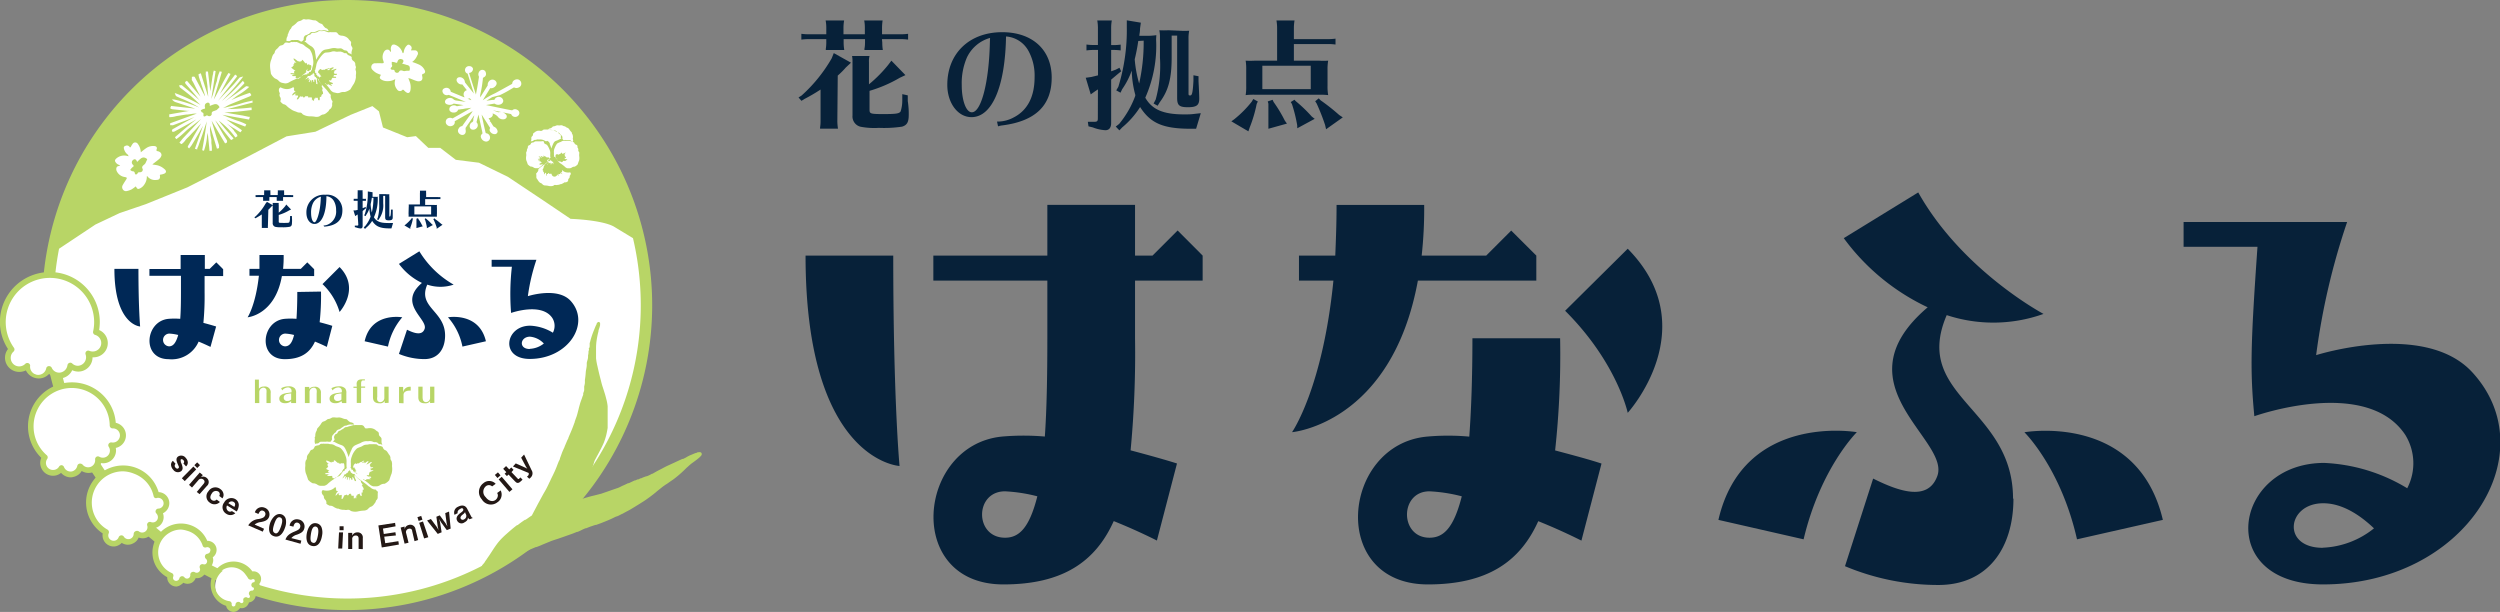 <svg id="レイヤー_1" data-name="レイヤー 1" xmlns="http://www.w3.org/2000/svg" viewBox="0 0 309.88 75.85"><rect x="0" y="0" width="309.88" height="75.85" fill="#808080" stroke="none"/><defs><style>.cls-1{fill:#072139;}.cls-2{fill:#fff;}.cls-3{fill:#b8d566;}.cls-4{fill:#002856;}.cls-5{fill:#231815;}.cls-6{fill:#eaea6c;}</style></defs><g id="グループ_299" data-name="グループ 299"><path id="パス_1940" data-name="パス 1940" class="cls-1" d="M104.7,15.52a6.84,6.84,0,0,0,.08.91h-2.22v-.15a4.77,4.77,0,0,0,.06-.76V11.58a21.56,21.56,0,0,1-2,1.17l-.37.23-.36-.42.38-.24A18.66,18.66,0,0,0,104,7.71l.26-.65,2.13,1.19-.64.6a9.92,9.92,0,0,1-1,1Zm5.57-9.75a5.58,5.58,0,0,0,.07.91h-2.28V6.53a3.91,3.91,0,0,0,.07-.76V5.33h-2.65v.44a5.59,5.59,0,0,0,.08.91h-2.29l0-.15a4.87,4.87,0,0,0,.06-.76V5.33h-2.18a7.07,7.07,0,0,0-.91.06V4.67a7.07,7.07,0,0,0,.91.06h2.18v-.8a4.6,4.6,0,0,0-.08-.91h2.29a5.5,5.5,0,0,0-.08.91v.8h2.65v-.8a4.6,4.6,0,0,0-.08-.91h2.28a6.84,6.84,0,0,0-.07.91v.8h2.32a7,7,0,0,0,.91-.06v.72a7,7,0,0,0-.91-.06h-2.33Zm-1.58,8.3c0,.51.11.55,1.71.55s2-.06,2.15-.35a4.34,4.34,0,0,0,.2-1.29v-.83l.68.15,0,.7a10,10,0,0,1,.12,1.72c0,.9-.21,1.27-.83,1.46a15.31,15.31,0,0,1-2.87.15,9.1,9.1,0,0,1-2.27-.14,1.31,1.31,0,0,1-1-1.4V8.18c0-.25,0-.51-.06-.76h2.17a2.42,2.42,0,0,0-.07.76v2.75a16.23,16.23,0,0,0,2.37-2.39L111.4,8l1.74,1.79-.7.33a16.61,16.61,0,0,1-3.75,1.62Z" transform="translate(-0.91 -0.48)"/><path id="パス_1941" data-name="パス 1941" class="cls-1" d="M124.55,15.55a4.17,4.17,0,0,0,2-.51c1.71-.87,2.6-2.56,2.6-5a6.36,6.36,0,0,0-.76-3.25A3.44,3.44,0,0,0,125.61,5c-.11,6.23-1.73,10-4.28,10-1.7,0-3-1.76-3-4,0-3.9,2.74-6.53,6.8-6.53,3.75,0,6.14,2.19,6.14,5.63s-2,5.39-6.09,5.92a2.66,2.66,0,0,0-.56.12l-.13-.61Zm-.92-10.37a4.54,4.54,0,0,0-2.88,2.45,8.06,8.06,0,0,0-.63,3.4c0,1.91.54,3.37,1.25,3.37,1.17,0,2.14-3.75,2.24-8.78Z" transform="translate(-0.91 -0.48)"/><path id="パス_1942" data-name="パス 1942" class="cls-1" d="M137,11.56l-.36.24-.53.38-.62-2.06.7-.1.82-.2V6.67h-.52a7.07,7.07,0,0,0-.91.06V6a7.07,7.07,0,0,0,.91.06H137V3.92a5.38,5.38,0,0,0-.08-.9h1.8a5.38,5.38,0,0,0-.08.9V6.07h.27a6.84,6.84,0,0,0,.91-.06v.72a6.84,6.84,0,0,0-.91-.06h-.27V9.32l.58-.21.45-.23.21.44-.36.29-.88.74v5.38c0,.57-.25.89-.71.89a5,5,0,0,1-1.57-.35l-.53-.13-.08-.56.76,0c.39,0,.48-.08.48-.41Zm7.21-6.21a15.83,15.83,0,0,1-1.34,7.24c.84,1.47,2.23,2.07,4.82,2.07.41,0,.83,0,1.24-.06l.82-.09-.58,1.93-.65,0c-3.44,0-5-.68-6.29-2.69A10.83,10.83,0,0,1,140,16.28l-.34.36-.45-.47.42-.33a11.81,11.81,0,0,0,2-3.48l0-.13a12.54,12.54,0,0,1-.44-3,9.62,9.62,0,0,1-1.18,2.3l-.21.44-.53-.29.26-.44a23.83,23.83,0,0,0,1.05-7.36V3l1.74.29-.1.71c0,.43-.06.6-.09.92h.78a8.41,8.41,0,0,0,1.33-.08ZM142,5.56c-.09.67-.27,1.59-.44,2.27a15,15,0,0,0,.55,3,23.21,23.21,0,0,0,.56-5.31Zm5.17-1.27a8.69,8.69,0,0,0,1.14,0,5.05,5.05,0,0,0-.08,1.1v6.59c0,.28,0,.33.2.33s.32-.14.41-1.8l0-.7.63.12v.64c.06,1.08.09,1.82.09,2.13,0,.83-.33,1.07-1.42,1.07s-1.32-.26-1.32-1.16V4.89h-.68V7.56c0,2.65-.39,4.13-1.48,5.6l-.26.43-.5-.28.26-.49a15.88,15.88,0,0,0,.53-5.18V5.14a4,4,0,0,0-.08-.91,10.87,10.87,0,0,0,1.14,0Z" transform="translate(-0.91 -0.48)"/><path id="パス_1943" data-name="パス 1943" class="cls-1" d="M156.82,13.06l-.14.3a16.71,16.71,0,0,1-.87,2.93l-.16.47-2.11-1.24.36-.26a13.43,13.43,0,0,0,2.16-2.17l.2-.34Zm-1.44-4A6.07,6.07,0,0,0,155.31,8a10.56,10.56,0,0,0,1.13,0h2.77V3.93a5.5,5.5,0,0,0-.08-.91h2.24a5.5,5.5,0,0,0-.08.91v1.4h4.25a6.84,6.84,0,0,0,.91-.06V6a6.84,6.84,0,0,0-.91-.06h-4.25V8h3.12a8.48,8.48,0,0,0,1.13,0,6.08,6.08,0,0,0-.08,1.13v2a6.25,6.25,0,0,0,.08,1.14,8.69,8.69,0,0,0-.89-.05h-8.21a8.47,8.47,0,0,0-1.13.05,6.24,6.24,0,0,0,.07-1.14Zm2,2.47h6V8.63h-6Zm1.4,1.6a16.84,16.84,0,0,1,1.39,2.31l.26.36-2.3.64,0-.48c0-.76,0-.8,0-1.12,0-.58,0-1,0-1.5l-.08-.29.6-.2Zm2.73-.12a17.58,17.58,0,0,1,2,1.92l.36.28-2.16,1.17L161.7,16a18.23,18.23,0,0,0-.65-2.62l-.15-.25.46-.29Zm3.1-.09a24.93,24.93,0,0,1,2.29,1.81l.45.3-2.07,1.47-.12-.52a25.5,25.5,0,0,0-1.05-2.67l-.18-.28.44-.36Z" transform="translate(-0.91 -0.48)"/></g><g id="グループ_298" data-name="グループ 298"><path id="パス_2086" data-name="パス 2086" class="cls-1" d="M111.63,32.16c0,17.93.78,26.08.78,26.08s-11.65-.62-11.65-26.08Zm35.25-3.11,3.1,3.11v3.1H141.6V42.4a126.48,126.48,0,0,1-.55,13.9c2.33.62,4.27,1.16,5.75,1.63l-2.49,9.55c-1.55-.78-3.41-1.63-5.35-2.41-2.25,5-6.29,7.85-13.67,7.85-12.34,0-10.71-17.32-.15-18.33a31,31,0,0,1,5.28,0c.23-3.26.31-7.3.31-12.19V35.26H116.6v-3.1h14.13V25.87H141.6v6.29h2.17ZM129.49,62a19.67,19.67,0,0,0-4-.62c-3.8,0-3.8,5.75,0,5.75,1.71,0,3-1.17,4-5.13Z" transform="translate(-0.91 -0.48)"/><path id="パス_2087" data-name="パス 2087" class="cls-1" d="M161.06,54.05s3.8-5.43,5.13-18.79h-4.27v-3.1h4.5c.08-1.94.16-4,.16-6.28h10.86a52.62,52.62,0,0,1-.31,6.28h8l3.1-3.1,3.11,3.1v3.1H176.66C173.41,53,161.06,54.05,161.06,54.05Zm33.23-11.64a109.43,109.43,0,0,1-.62,13.9c2.33.62,4.35,1.16,5.75,1.63l-2.49,9.55c-1.55-.78-3.41-1.63-5.35-2.41-2.25,5-6.29,7.84-13.67,7.84-12.34,0-10.71-17.31-.15-18.32a29,29,0,0,1,5.27,0c.24-3.26.39-7.3.39-12.19ZM182.1,62a19.56,19.56,0,0,0-4-.62c-3.72,0-3.72,5.75,0,5.75,1.71,0,3-1.17,4-5.13Zm12.81-23,7.76-7.69c9.63,9.78,0,20.34,0,20.34S201.36,45.43,194.91,39Z" transform="translate(-0.91 -0.48)"/><path id="パス_2088" data-name="パス 2088" class="cls-1" d="M231.07,54.05s-4.5,4.43-6.6,13.28l-10.56-2.41C217,51.57,231.07,54.05,231.07,54.05Zm19.41,8.23c0,6.14-3.18,10.71-9.31,10.71a29.85,29.85,0,0,1-11.57-2.33l3.49-10.86c3.26,1.63,6.76,2.79,7.92-.23,1.87-4.5-12.5-11.34-1.16-21A27.25,27.25,0,0,1,229.45,30l9.23-5.67c5.44,9.7,15.53,15.06,15.53,15.06a18.46,18.46,0,0,1-12,.15c-4.35,10.1,8.22,11.49,8.22,22.75ZM269,64.92l-10.64,2.41c-2-8.85-6.52-13.27-6.52-13.27S265.85,51.57,269,64.92Z" transform="translate(-0.91 -0.48)"/><path id="パス_2089" data-name="パス 2089" class="cls-1" d="M299.29,61a6.7,6.7,0,0,0-.23-6.6c-4.82-7.3-18.72-2.33-18.72-2.33-.54-5.67-.46-8.85.39-21h-9.16V28h20.27A85.48,85.48,0,0,0,288,44.5s13.43-4.27,19.33,2.1c9.24,10-.78,26.32-18.48,26.32-13.51,0-11.18-15.06.16-15.06A21.64,21.64,0,0,1,299.29,61Zm-10.48,7.37a10.81,10.81,0,0,0,6.36-2.4c-1.55-1.48-3.8-3.11-6.29-3.11-4.5,0-5.2,5.52-.07,5.52Z" transform="translate(-0.91 -0.48)"/></g><circle class="cls-2" cx="42.85" cy="38.19" r="37.19"/><path class="cls-3" d="M43.94.48A37.81,37.81,0,1,0,81.75,38.29,37.85,37.85,0,0,0,43.94.48Zm0,74.19A36.41,36.41,0,0,1,8.23,31.31l4.51-3,3-1.42L19,25.78l5.14-2.08L31.43,20l5-2.62L40,16.81l4.36-2.09,2.71-1.09.81.65.5,2,3,1.21,1.08-.14L54,18.81h1.48l1.93,1.48,2.87.36,3.59,1.75,4.39,2.93,3.38,2.28h.07s3.7.12,5.25.93L79.37,30A36.35,36.35,0,0,1,43.94,74.67Z" transform="translate(-0.91 -0.48)"/><path class="cls-4" d="M34.12,28.42a2,2,0,0,0,0,.31h-.76v-.05a1.23,1.23,0,0,0,0-.26V27.06c-.24.16-.42.27-.67.41l-.13.07-.12-.14.13-.08a6.6,6.6,0,0,0,1.25-1.59L34,25.5l.73.42-.21.2a4,4,0,0,1-.35.36ZM36,25.06a2.24,2.24,0,0,0,0,.31h-.79v-.05c0-.11,0-.17,0-.26v-.15h-.91v.15a2,2,0,0,0,0,.31h-.78v-.05a1.23,1.23,0,0,0,0-.26v-.15H32.9l-.31,0v-.25a1.78,1.78,0,0,0,.31,0h.75v-.27a2.28,2.28,0,0,0,0-.32h.78a2.07,2.07,0,0,0,0,.32v.27h.91v-.27a1.53,1.53,0,0,0,0-.32h.79a2.36,2.36,0,0,0,0,.32v.27h.81a1.72,1.72,0,0,0,.31,0v.25l-.31,0H36Zm-.54,2.86c0,.18,0,.19.59.19s.69,0,.74-.12a1.69,1.69,0,0,0,.07-.45v-.28l.24,0v.24a3.2,3.2,0,0,1,0,.59c0,.31-.07.44-.28.5a4.6,4.6,0,0,1-1,.06,3.4,3.4,0,0,1-.78-.05.46.46,0,0,1-.33-.49V25.89a2.28,2.28,0,0,0,0-.26h.75a.88.88,0,0,0,0,.26v.95a5.86,5.86,0,0,0,.82-.83l.11-.18.6.62-.24.11a5.41,5.41,0,0,1-1.29.56Z" transform="translate(-0.91 -0.48)"/><path class="cls-4" d="M41,28.43a1.35,1.35,0,0,0,.67-.18,1.75,1.75,0,0,0,.9-1.72,2.22,2.22,0,0,0-.26-1.11,1.19,1.19,0,0,0-.94-.62c0,2.15-.6,3.44-1.48,3.44-.58,0-1-.6-1-1.37a2.17,2.17,0,0,1,2.35-2.25,1.89,1.89,0,0,1,2.11,1.94c0,1.19-.69,1.85-2.1,2l-.19,0,0-.21Zm-.31-3.57a1.52,1.52,0,0,0-1,.84,2.69,2.69,0,0,0-.22,1.17c0,.66.18,1.16.43,1.16s.73-1.29.77-3Z" transform="translate(-0.91 -0.48)"/><path class="cls-4" d="M45.24,27.06l-.12.08-.18.13-.22-.71.24,0,.28-.06V25.37h-.18l-.31,0v-.25l.31,0h.18v-.74a2.28,2.28,0,0,0,0-.32h.62a1.39,1.39,0,0,0,0,.32v.74h.09a1.82,1.82,0,0,0,.32,0v.25l-.32,0h-.09v.91l.2-.07.15-.08.08.15-.13.1-.3.26v1.85c0,.2-.09.31-.24.31a1.89,1.89,0,0,1-.55-.12l-.18-.05,0-.19h.27c.13,0,.16,0,.16-.14Zm2.49-2.14a5.44,5.44,0,0,1-.47,2.49c.29.5.77.71,1.66.71a3.24,3.24,0,0,0,.43,0l.28,0-.2.67h-.22c-1.19,0-1.72-.24-2.17-.93a3.6,3.6,0,0,1-.78.88l-.11.13L46,28.64l.15-.11a4.16,4.16,0,0,0,.7-1.2l0,0a4.28,4.28,0,0,1-.15-1,3.26,3.26,0,0,1-.4.79l-.07.15-.19-.1.09-.15a8.13,8.13,0,0,0,.37-2.54v-.27l.59.1,0,.24c0,.15,0,.21,0,.32h.27a2.54,2.54,0,0,0,.46,0ZM47,25a7.14,7.14,0,0,1-.15.78A5.36,5.36,0,0,0,47,26.82,8.15,8.15,0,0,0,47.2,25Zm1.78-.44h.39a2,2,0,0,0,0,.38v2.27c0,.09,0,.11.06.11s.11-.05.14-.62v-.24l.22,0v.22c0,.38,0,.63,0,.74,0,.28-.12.37-.49.37s-.45-.09-.45-.41V24.76h-.24v.92a2.89,2.89,0,0,1-.51,1.93l-.09.15-.17-.1.09-.17a5.69,5.69,0,0,0,.18-1.78v-.86a1.62,1.62,0,0,0,0-.31h.89Z" transform="translate(-0.91 -0.48)"/><path class="cls-4" d="M52.07,27.57l0,.11a5.35,5.35,0,0,1-.3,1l0,.17-.73-.43.12-.09a5.24,5.24,0,0,0,.75-.75l.06-.11Zm-.5-1.36a2.24,2.24,0,0,0,0-.39l.39,0h1V24.43a1.53,1.53,0,0,0,0-.32h.77a2.07,2.07,0,0,0,0,.32v.48h1.46a1.67,1.67,0,0,0,.31,0v.25a1.67,1.67,0,0,0-.31,0H53.61v.72h1.07a2.18,2.18,0,0,0,.39,0,2.18,2.18,0,0,0,0,.39v.68a2.12,2.12,0,0,0,0,.39H51.55a2.12,2.12,0,0,0,0-.39Zm.7.85h2.08v-1H52.27Zm.48.55a4.71,4.71,0,0,1,.48.8l.09.12-.79.22v-.16c0-.26,0-.28,0-.39s0-.33,0-.51l0-.1.21-.07Zm1,0a6.41,6.41,0,0,1,.69.66l.13.1-.75.4,0-.15a7.41,7.41,0,0,0-.22-.9l-.06-.09.16-.1Zm1.06,0a8,8,0,0,1,.79.62l.16.11-.72.5,0-.17a8.07,8.07,0,0,0-.36-.92l-.06-.1.15-.12Z" transform="translate(-0.91 -0.48)"/><path class="cls-5" d="M22.38,58.7a.94.94,0,0,1-.27-.65.63.63,0,0,1,.23-.45l.33.37a.33.33,0,0,0,0,.48s.19.22.34.08.07-.2-.06-.51-.29-.68,0-.93a.7.7,0,0,1,1,.17.84.84,0,0,1,.24.58.64.64,0,0,1-.22.45l-.33-.37a.26.26,0,0,0,0-.4c-.13-.15-.27-.14-.32-.08s0,.16,0,.32a2.33,2.33,0,0,1,.22.66.5.5,0,0,1-.17.46A.7.7,0,0,1,22.38,58.7Z" transform="translate(-0.91 -0.48)"/><path class="cls-5" d="M23.45,59.76l1.43-1.45.35.35-1.42,1.45ZM25,58.14l.35-.35.35.35-.34.35Z" transform="translate(-0.91 -0.48)"/><path class="cls-5" d="M25.3,61.46l.84-1c.15-.18.18-.35,0-.52a.43.43,0,0,0-.65.07l-.78.9-.37-.33,1.33-1.53.38.32-.12.13-.12.12a.67.67,0,0,1,.73.11.64.64,0,0,1,0,1l-.89,1Z" transform="translate(-0.91 -0.48)"/><path class="cls-5" d="M26.91,62.78a.93.93,0,0,1-.16-1.41,1,1,0,0,1,1.47-.27.91.91,0,0,1,.39.59.71.71,0,0,1-.13.56l-.4-.3a.38.38,0,0,0-.09-.53.58.58,0,0,0-.82.22c-.16.22-.32.6,0,.82a.43.43,0,0,0,.59-.06l.41.3A.93.93,0,0,1,26.91,62.78Z" transform="translate(-0.91 -0.48)"/><path class="cls-5" d="M29.05,63.13a.54.54,0,0,0,.15.7.38.38,0,0,0,.45,0l.43.26a.89.89,0,0,1-1.11.08.94.94,0,0,1-.27-1.41,1,1,0,0,1,1.37-.42.88.88,0,0,1,.44.73,1.53,1.53,0,0,1-.26.81Zm.81-.44a.48.48,0,0,0-.64.17l.74.45C30.12,63,30.07,62.82,29.86,62.69Z" transform="translate(-0.91 -0.48)"/><path class="cls-5" d="M31.68,65.6A1.68,1.68,0,0,1,33,64.81c.49-.11.66-.2.76-.42a.42.42,0,0,0-.21-.59c-.35-.16-.52.2-.61.39l-.44-.2a.9.9,0,0,1,1.23-.57.88.88,0,0,1,.51,1.18c-.18.4-.57.51-1,.59a1.47,1.47,0,0,0-.77.31l1.17.52-.16.36Z" transform="translate(-0.91 -0.48)"/><path class="cls-5" d="M34.85,66.94c-.83-.28-.57-1.28-.46-1.62S35,64,35.79,64.23a.81.81,0,0,1,.55.62,1.9,1.9,0,0,1-.11,1.05C36.12,66.23,35.71,67.24,34.85,66.94Zm.8-2.32c-.24-.09-.48,0-.75.82s-.15,1,.09,1.12.48-.06.75-.83S35.88,64.7,35.65,64.62Z" transform="translate(-0.91 -0.48)"/><path class="cls-5" d="M36.29,67.36c.19-.46.43-.7,1.15-1,.46-.19.62-.31.68-.54a.44.44,0,0,0-.31-.55c-.37-.09-.48.29-.53.49l-.47-.12a.9.9,0,0,1,1.12-.77A.88.88,0,0,1,38.62,66c-.11.43-.48.59-.89.75a1.33,1.33,0,0,0-.71.43l1.24.31-.1.39Z" transform="translate(-0.91 -0.48)"/><path class="cls-5" d="M39.64,68.16c-.86-.14-.77-1.17-.71-1.52s.32-1.45,1.19-1.3a.82.82,0,0,1,.65.52,1.87,1.87,0,0,1,.06,1C40.77,67.25,40.54,68.31,39.64,68.16Zm.4-2.42c-.25,0-.46.11-.59.94s0,1,.26,1.08.47-.13.61-.94S40.29,65.78,40,65.74Z" transform="translate(-0.91 -0.48)"/><path class="cls-5" d="M42.83,68.47l.1-2,.5,0-.1,2ZM43,66.2l0-.49.5,0,0,.49Z" transform="translate(-0.91 -0.48)"/><path class="cls-5" d="M45.36,68.52l0-1.28c0-.23-.1-.38-.35-.38a.42.42,0,0,0-.44.49v1.18h-.5l0-2h.5v.17l0,.17a.67.67,0,0,1,.62-.4.63.63,0,0,1,.69.71l0,1.37Z" transform="translate(-0.91 -0.48)"/><path class="cls-5" d="M48.23,68.34l-.42-2.73,2.07-.32.06.43L48.38,66l.1.67,1.44-.22.06.4L48.54,67l.12.81,1.63-.25.06.42Z" transform="translate(-0.91 -0.48)"/><path class="cls-5" d="M52.29,67.56,52,66.31c0-.22-.18-.35-.42-.29a.42.42,0,0,0-.32.57l.29,1.16-.49.12-.49-2,.49-.12,0,.16,0,.18a.67.67,0,0,1,.52-.54.64.64,0,0,1,.83.54l.33,1.33Z" transform="translate(-0.91 -0.48)"/><path class="cls-5" d="M52.8,65.05l-.15-.47.47-.15.15.47Zm.68,2.17-.61-1.94.47-.16L54,67.07Z" transform="translate(-0.91 -0.48)"/><path class="cls-5" d="M56.77,66l-.48.19-.73-1-.21-.38.11.42.19,1.23-.48.2L53.85,65l.47-.19.74,1,.21.37-.1-.41L55,64.53l.42-.17.73,1,.22.37-.1-.41-.17-1.24.47-.19Z" transform="translate(-0.91 -0.48)"/><path class="cls-5" d="M59.1,64.85a.53.53,0,0,1-.19-.23c0,.12,0,.39-.43.61a.6.6,0,0,1-.9-.2c-.22-.41.08-.73.45-1,.18-.13.38-.28.29-.45s-.25-.11-.39,0a.52.52,0,0,0-.28.29.23.23,0,0,0,0,.21l-.4.21a.78.78,0,0,1,.44-1c.42-.22.87-.23,1.12.24l.52,1a.29.29,0,0,0,.21.15Zm-.83-.59c-.15.11-.36.3-.25.52a.3.3,0,0,0,.41.08.47.47,0,0,0,.25-.6l-.11-.21,0-.13C58.51,64.05,58.45,64.12,58.27,64.26Z" transform="translate(-0.91 -0.48)"/><path class="cls-5" d="M62.55,62.75a1.3,1.3,0,0,1-1.92-.38,1.35,1.35,0,0,1,.2-2,1.09,1.09,0,0,1,1.52.08l-.44.32a.59.59,0,0,0-.8,0,.9.9,0,0,0,0,1.33c.38.52.88.6,1.22.35a.74.74,0,0,0,.28-.46.51.51,0,0,0-.08-.4l.44-.32A1.14,1.14,0,0,1,62.55,62.75Z" transform="translate(-0.91 -0.48)"/><path class="cls-5" d="M62.57,59.73l-.32-.38.38-.32.32.37Zm1.48,1.72L62.72,59.9l.38-.32,1.33,1.55Z" transform="translate(-0.91 -0.48)"/><path class="cls-5" d="M64.31,59l.77.81c.06.07.12.08.18,0l.16-.15.26.27-.22.21c-.29.28-.5.25-.72,0l-.8-.84-.2.19-.28-.29.21-.19-.39-.42.36-.34.39.41.26-.24.27.29Z" transform="translate(-0.91 -0.48)"/><path class="cls-5" d="M66.8,58.76a.71.71,0,0,1-.11.91.57.57,0,0,1-.18.15l-.28-.26.13-.11a.32.32,0,0,0,.07-.35l-1.94-.8.35-.38,1.19.53.24.12-.16-.23-.6-1.13.36-.39Z" transform="translate(-0.91 -0.48)"/><path class="cls-3" d="M74.6,57.62c.06-.13.13-.26.2-.39l.12-.23.09-.16.09-.17.3-.57c.12-.24.26-.52.38-.81a8.48,8.48,0,0,0,.26-.82c.07-.28.13-.59.19-.94,0-.14,0-.29,0-.43s0-.26,0-.39v0c0-.3,0-.59,0-.88v-.21c0-.25,0-.51,0-.77a5.4,5.4,0,0,0-.14-.8c-.07-.26-.14-.57-.24-.87l-.11-.35-.15-.46c-.09-.28-.16-.57-.22-.82-.14-.52-.27-1.07-.4-1.66a7.48,7.48,0,0,1-.18-1c0-.18,0-.36,0-.54V44c0-.11,0-.22,0-.33a6.65,6.65,0,0,1,.09-1.11h0v0a9.52,9.52,0,0,1,.21-1c0-.17.09-.34.14-.52l.06-.23a1,1,0,0,0,0-.11.39.39,0,0,0,0-.15.27.27,0,0,0-.06-.12h0a.18.18,0,0,0-.23,0,.38.38,0,0,0-.14.19c0,.08-.07.16-.1.23s-.11.26-.16.39c-.12.29-.23.57-.32.84s-.17.53-.23.8L74,43c0,.08,0,.16,0,.24l0,.07c0,.11,0,.22-.08.33s0,.11,0,.16-.05.18-.07.27a1.06,1.06,0,0,1,0,.19,2.56,2.56,0,0,1-.05.27l0,.19c0,.25-.12.5-.16.75h0l0,.24c0,.28-.09.57-.12.86a10,10,0,0,1-.11,1l0,.19,0,.2a4.15,4.15,0,0,1-.09.43l0,.2a1.74,1.74,0,0,1,0,.22c0,.14-.08.29-.12.42l0,.12c0,.1-.06.21-.1.31a3,3,0,0,1-.11.32c-.06.18-.13.35-.18.53s-.12.42-.17.63l-.05.2c-.07.26-.13.53-.22.79l-.09.24-.06.17-.08.24s0,.1-.05.16c-.18.53-.41,1.06-.63,1.57l0,0-.1.24c0,.1-.09.2-.13.3l-.07.16c-.05.13-.11.25-.16.38s-.07.14-.1.22l0,.05c-.11.22-.22.47-.32.71l-.15.42-.11.29c0,.15-.11.29-.17.43l-.12.3c-.09.25-.18.47-.27.68l0,0v0h0c-.08.2-.18.4-.27.59l-.06.13c-.06.11-.11.22-.17.34s-.13.28-.2.43a2.59,2.59,0,0,0-.14.29l-.21.43c-.09.18-.19.36-.29.53l-.14.24-.4.73-.1.19c-.1.18-.2.36-.29.54l-.42.79-.24.46-.1.06-.29.2-.08.06-.31.21-.07,0c-.22.14-.44.3-.71.5l-.2.16-.07,0h0c-.45.34-.89.72-1.27,1.06-.23.2-.42.38-.6.56a6.87,6.87,0,0,0-.59.68c-.18.24-.34.47-.49.7s-.32.49-.47.72l-.25.36-.13.2a.71.71,0,0,0-.1.14,1.58,1.58,0,0,0-.15.24l-.15.17-.06.08a1,1,0,0,0-.14.19l-.08.13-.14.25.39-.66c-.08.16-.16.32-.25.52l0,.08a.87.87,0,0,0-.1.24.3.3,0,0,0,.11.35l.06,0c.1,0,.21,0,.34-.12a1.59,1.59,0,0,1,.13-.13l.11-.1a2.32,2.32,0,0,1,.25-.22c.75-.54.85-.64.28-.21l0,0,.16-.12.06,0a.18.18,0,0,0,.07,0l.07,0a.47.47,0,0,0,.12-.09h0l0,0h0l0,0c.09-.06.07.17.11.07.32-.77.15-.11.22-.17h0l.05,0c.14-.1-.15.5,0,.39l.06,0,.18-.14.13-.1.11-.09c.22-.16.44-.3.65-.43l.15-.09.21-.13.28-.18,0,0c.21-.14.43-.27.65-.39a.19.19,0,0,0,.09,0l.78-.38.28-.13.44-.21.76-.32h0l.07,0,.39-.15.15-.06.32-.14.44-.18.51-.21c.22-.08.45-.16.72-.24l.81-.28.82-.29c.28-.09.54-.2.86-.33l.08,0,.32-.14.22-.11.16-.08.28-.12.09,0,0,0,.29-.12.21-.08.62-.21.09,0,.23-.08.13-.05.33-.12h0l.79-.32c.21-.09.47-.2.72-.33l.31-.15.07,0,.2-.09.18-.09.13-.07.26-.12.16-.09.22-.12c.37-.18.73-.4,1.07-.61l.44-.27.73-.46c.23-.15.45-.31.67-.47l.07-.05.09-.07.3-.23.31-.25.1-.09.26-.21.19-.15.35-.28.36-.25a2.9,2.9,0,0,0,.29-.19l.24-.17.41-.28a13.6,13.6,0,0,0,1.28-1.09l0,0,.34-.33.19-.17a6,6,0,0,1,.51-.43l.13-.09.47-.35.29-.24.12-.12a1.49,1.49,0,0,0,.12-.14.27.27,0,0,0,.05-.22.28.28,0,0,0-.12-.17l-.07,0a.34.34,0,0,0-.22,0l0,0-.1,0-.2.1-.08,0-.57.24h0a4,4,0,0,0-.36.17l-.14.08-.19.11-.27.13-.09,0-.33.15-.37.17-.34.16-.63.29-.14.06c-.2.1-.41.2-.64.33l-.37.19-.29.15-.6.34-.06,0a3.86,3.86,0,0,1-.62.3l-.07,0-.38.14-.27.12-.07,0-.26.13-.1,0-.28.13-.08,0-.72.34-.09,0c-.19.09-.38.19-.58.27s-.57.3-.81.36l-1.93.67-.78.2c-.29.07-.59.14-.89.23l-.85.25-.28.09-.13,0-.31.11-.08,0h0l.37-.44-.06.06q.31-.37.6-.75c.07-.1.22-.4.3-.5l0,0c0-.07.34-.63.43-.83s.13-.31.17-.36Z" transform="translate(-0.91 -0.48)"/><path class="cls-2" d="M20.19,65.52a1,1,0,0,0,.5-1.35.92.92,0,0,0-.19-.28,1.18,1.18,0,0,0,.4-.1,1,1,0,0,0,.5-1.35,1,1,0,0,0-1.15-.57A4.58,4.58,0,0,0,20,61a4.23,4.23,0,1,0-7.69,3.53A4.18,4.18,0,0,0,14,66.44a1,1,0,0,0,0,.83,1,1,0,0,0,1.89-.08,1,1,0,0,0,1.88-.53l0,0a1,1,0,0,0,1.08.16,1,1,0,0,0,.55-1.24A1,1,0,0,0,20.19,65.52Z" transform="translate(-0.91 -0.48)"/><path class="cls-2" d="M5.69,47A1.41,1.41,0,0,0,7,46.22H7a1.4,1.4,0,0,0,2.66-.42,1.38,1.38,0,0,0,1,.38A1.41,1.41,0,0,0,12,44.77,1.51,1.51,0,0,0,12,44.3a1.31,1.31,0,0,0,.56.12,1.41,1.41,0,0,0,.29-2.79,5.68,5.68,0,0,0,.14-1.24A5.84,5.84,0,1,0,2.35,43.78a1.36,1.36,0,0,0-.47,1,1.41,1.41,0,0,0,2.42,1A1.4,1.4,0,0,0,5.69,47Z" transform="translate(-0.91 -0.48)"/><path class="cls-2" d="M12.17,58.74a1.22,1.22,0,0,0,.93-1.33,1.3,1.3,0,0,0,.89.13,1.24,1.24,0,0,0,.92-1.49,1.63,1.63,0,0,0-.17-.38,1.16,1.16,0,0,0,.49,0,1.24,1.24,0,0,0,.91-1.49,1.21,1.21,0,0,0-1.22-.94,5,5,0,0,0-.14-1.08,5.1,5.1,0,1,0-8.31,5,1.22,1.22,0,0,0,1.3,1.89,1.27,1.27,0,0,0,.77-.56,1.22,1.22,0,0,0,1.43.76,1.24,1.24,0,0,0,.92-.95h0A1.23,1.23,0,0,0,12.17,58.74Z" transform="translate(-0.91 -0.48)"/><path class="cls-2" d="M26.7,69.44a.77.77,0,0,0,.57-1.15.78.78,0,0,0-.9-.34,3.11,3.11,0,0,0-.28-.62,3.17,3.17,0,1,0-5.47,3.21,3.1,3.1,0,0,0,1.44,1.29.73.73,0,0,0,.06.61.77.77,0,0,0,1.05.28.75.75,0,0,0,.36-.48.75.75,0,0,0,1,.2.77.77,0,0,0,.37-.73h0a.78.78,0,0,0,.82,0,.77.77,0,0,0,.32-1,.73.73,0,0,0,.55-.09.75.75,0,0,0,.27-1A.55.55,0,0,0,26.7,69.44Z" transform="translate(-0.91 -0.48)"/><path class="cls-2" d="M32.46,72.81a.63.63,0,0,0,.21-.12.59.59,0,0,0,0-.84.58.58,0,0,0-.73-.12,2.52,2.52,0,0,0-.31-.44A2.46,2.46,0,0,0,28,74.54a2.35,2.35,0,0,0,1.29.77.57.57,0,0,0,.14.46.59.59,0,0,0,.83.06.57.57,0,0,0,.2-.43.6.6,0,0,0,.79,0,.58.58,0,0,0,.17-.62h0a.61.61,0,0,0,.63-.09.59.59,0,0,0,.09-.78.59.59,0,0,0,.31-1.11Z" transform="translate(-0.91 -0.48)"/><path class="cls-4" d="M18.07,33.81c0,4.91.21,7.14.21,7.14s-3.19-.17-3.19-7.14ZM27.72,33l.85.85v.85h-2.3v2a34.13,34.13,0,0,1-.15,3.8c.64.17,1.17.32,1.58.45L27,43.48c-.43-.21-.94-.44-1.47-.66A3.63,3.63,0,0,1,21.81,45c-3.38,0-2.93-4.74,0-5a8.64,8.64,0,0,1,1.44,0c.07-.89.09-2,.09-3.33v-2H19.43v-.85H23.3V32.09h3v1.72h.6ZM23,42a5.74,5.74,0,0,0-1.09-.17.79.79,0,0,0,0,1.58C22.34,43.38,22.7,43.06,23,42Z" transform="translate(-0.91 -0.48)"/><path class="cls-4" d="M31.6,39.81s1-1.49,1.4-5.15H31.83v-.85h1.24c0-.53,0-1.1,0-1.72h3A15.29,15.29,0,0,1,36,33.81h2.19L39,33l.85.85v.85h-4C35,39.53,31.6,39.81,31.6,39.81Zm9.1-3.19a29.65,29.65,0,0,1-.17,3.8c.64.17,1.19.32,1.57.45l-.68,2.61c-.42-.21-.93-.44-1.47-.66C39.34,44.18,38.23,45,36.21,45c-3.38,0-2.93-4.74,0-5a8.77,8.77,0,0,1,1.45,0c.06-.89.1-2,.1-3.33ZM37.36,42a5.77,5.77,0,0,0-1.08-.17.79.79,0,0,0,0,1.58C36.74,43.38,37.11,43.06,37.36,42Zm3.51-6.29L43,33.58c2.64,2.68,0,5.57,0,5.57A7.77,7.77,0,0,0,40.87,35.68Z" transform="translate(-0.91 -0.48)"/><path class="cls-4" d="M50.77,39.81A8,8,0,0,0,49,43.44l-2.89-.66C46.92,39.12,50.77,39.81,50.77,39.81Zm5.31,2.25c0,1.68-.87,2.93-2.55,2.93a8.18,8.18,0,0,1-3.17-.64l1-3c.89.44,1.85.76,2.17-.07.51-1.23-3.42-3.1-.32-5.73a7.63,7.63,0,0,1-2.85-2.36l2.53-1.56a11.84,11.84,0,0,0,4.25,4.13,5.1,5.1,0,0,1-3.27,0C52.64,38.59,56.08,39,56.08,42.06Zm5.06.72-2.91.66a7.73,7.73,0,0,0-1.79-3.63S60.29,39.12,61.14,42.78Z" transform="translate(-0.91 -0.48)"/><path class="cls-4" d="M69.44,41.72a1.82,1.82,0,0,0-.06-1.81c-1.32-2-5.12-.64-5.12-.64a29.75,29.75,0,0,1,.1-5.73H61.85v-.86H67.4a23.85,23.85,0,0,0-1.06,4.51S70,36,71.63,37.76c2.53,2.75-.21,7.21-5.06,7.21-3.7,0-3.06-4.12.05-4.12A5.83,5.83,0,0,1,69.44,41.72Zm-2.87,2a3,3,0,0,0,1.75-.66,2.68,2.68,0,0,0-1.73-.85C65.36,42.23,65.17,43.74,66.57,43.74Z" transform="translate(-0.91 -0.48)"/><path class="cls-2" d="M62.87,12.27l0,0q.33-.15.66-.33c.32-.17.65-.37.94-.54l.15-.09,0,0,0,0a.63.63,0,0,0,.61,0,.49.49,0,0,0,.29-.37.54.54,0,0,0-.42-.62.67.67,0,0,0-.52.15.46.46,0,0,0-.17.35s0,0-.05.07l-.36.2-1.38.76c-.17.1-.35.19-.52.27a9.34,9.34,0,0,0-1.22.7l-.13.09c.3-.5.62-1,.92-1.5l0,0a.69.69,0,0,0,.59-.19c.28-.27.23-.49.14-.63a.54.54,0,0,0-.42-.24.56.56,0,0,0-.42.16.68.68,0,0,0-.2.5s0,.06,0,.06l-.93,1.48c0-.07,0-.14,0-.21v-.08c.07-.32.14-.64.2-1s.09-.65.13-.94v-.06a.21.21,0,0,1,.12-.2.46.46,0,0,0,.27-.32.67.67,0,0,0-.1-.44.46.46,0,0,0-.41-.16.48.48,0,0,0-.37.29.56.56,0,0,0,0,.53.27.27,0,0,1,0,.12c-.07.44-.14.9-.23,1.39-.05.24-.09.48-.14.73l-.85-2.68A.51.51,0,0,0,59.54,9a.44.44,0,0,0-.42-.32.5.5,0,0,0-.55.34.47.47,0,0,0,.32.6l0,.05.76,2.41-.51-.64-.55-.69a.33.33,0,0,1-.06-.12.61.61,0,0,0-.25-.45.6.6,0,0,0-.48-.12.35.35,0,0,0-.26.18.36.36,0,0,0,0,.32.66.66,0,0,0,.57.39.21.21,0,0,1,.11,0l.56.71a.55.55,0,0,0-.3.19.54.54,0,0,0,0,.64l0,.06-.21-.08-.7-.29,0,0-.79-.33a.53.53,0,0,0-.77-.43.36.36,0,0,0-.23.49.54.54,0,0,0,.69.34h.09l.62.25,1.47.61-1.11-.16a.71.71,0,0,1-.44-.18.59.59,0,0,0-.44-.15.71.71,0,0,0-.48.21.37.37,0,0,0-.1.35.35.35,0,0,0,.24.23.86.86,0,0,0,.83-.09l1.22.19-.78.13h-.07a.63.63,0,0,0-.69,0,.42.42,0,0,0-.17.58.57.57,0,0,0,.48.21.58.58,0,0,0,.48-.2.32.32,0,0,0,.06-.15h0l.43-.07c.19,0,.38-.07.58-.09l.65-.08L57,15.16a.62.62,0,0,0-.69.06.54.54,0,0,0-.07.65l.13.13a.58.58,0,0,0,.58.08.48.48,0,0,0,.32-.57l2.24-1.27a1.74,1.74,0,0,0-.11.18l-.92,1.29-.28.4,0,0a.52.52,0,0,0-.42.28.49.49,0,0,0-.1.38.54.54,0,0,0,.26.35.48.48,0,0,0,.41.07.42.42,0,0,0,.27-.28.79.79,0,0,0,0-.37s0-.08,0-.12,0-.06,0-.09v0l.5-.73.26-.38.31-.45c0,.15-.07.29-.11.43a.5.5,0,0,0,0,.12c0,.19-.07.28-.2.34s-.21.24-.23.34a.43.43,0,0,0,.19.51.57.57,0,0,0,.64-.14.51.51,0,0,0,0-.73.2.2,0,0,0,0-.05l.18-.69.06-.22.06.31c.14.62.28,1.27.42,1.9,0,.12,0,.14,0,.17a.38.38,0,0,0-.17.47.73.73,0,0,0,.63.5h0a.49.49,0,0,0,.48-.38A.54.54,0,0,0,61.2,17c-.08,0-.1-.07-.12-.16l-.21-.91c-.06-.31-.13-.61-.2-.92l-.06-.33.12.19.94,1.48s0,0,0,0a.37.37,0,0,0,0,.45.68.68,0,0,0,.55.31.34.34,0,0,0,.29-.13.31.31,0,0,0,.06-.32.71.71,0,0,0-.43-.47l-.08-.06-.36-.58-.1,0h0l.07-.1c-.07-.11-.14-.22-.2-.33h0a.54.54,0,0,0,.5-.3.41.41,0,0,0,0-.29l.1.05a1.33,1.33,0,0,1,.55.37.76.76,0,0,0,.67.32h0a.45.45,0,0,0,.39-.19.34.34,0,0,0,0-.34.93.93,0,0,0-.94-.35.16.16,0,0,1-.09,0L62,14.15l.28.06,1,.21.46.09h0l.53.11h0a.53.53,0,0,0,1,0h0a.44.44,0,0,0-.26-.53.49.49,0,0,0-.6.06l-.07,0c-.47-.08-.93-.18-1.37-.27l-1.82-.38,1-.17v0h.08l0,0a.74.74,0,0,0,.71.09.53.53,0,0,0,.32-.3.32.32,0,0,0,0-.27.53.53,0,0,0-.49-.36h0a.57.57,0,0,0-.58.37l-.07,0-.14,0-.78.11.72-.45Zm0-.12Zm-3.74.51,0,0a.6.6,0,0,1,.08.08l.1.11,0,.05,0,0-.48-.2A.35.35,0,0,0,59.12,12.66Z" transform="translate(-0.91 -0.48)"/><path class="cls-2" d="M17.39,18.26a2.06,2.06,0,0,0-.25.4.27.27,0,0,1-.07.08s-.05,0-.07,0a.39.39,0,0,0-.54-.18.25.25,0,0,0-.19.33,1.27,1.27,0,0,0,.52.79s0,.09.06.14-.09,0-.13,0a1.46,1.46,0,0,0-1.45.36c-.09.1-.15.22-.07.34a.8.8,0,0,0,.44.39l.18.09c-.08,0-.11.06-.15.06-.35,0-.4.35-.31.59a1.29,1.29,0,0,0,1,.77c.31.06.33.1.16.36s-.28.43-.4.65a.48.48,0,0,0,0,.5.45.45,0,0,0,.46.24,2.17,2.17,0,0,0,.65-.22,4.09,4.09,0,0,0,.51-.37l.08.13c.12.21.21.23.43.13a1.36,1.36,0,0,0,.57-.52,1.69,1.69,0,0,0,.29-1c.05,0,.09,0,.11.07a1.21,1.21,0,0,0,1.1.39c.34,0,.47-.2.41-.53,0-.11,0-.11.11-.13a1.69,1.69,0,0,0,.44-.12c.3-.14.24-.4,0-.57a2,2,0,0,0-1-.49l-.48-.07A1.17,1.17,0,0,1,20,20.7c.23-.19.48-.36.69-.56a.85.85,0,0,0,.24-.42c0-.24-.14-.42-.46-.5-.14,0-.21-.08-.14-.25s0-.34-.23-.38a1.5,1.5,0,0,0-1.05.24c-.24.16-.46.35-.69.53a.12.12,0,0,1,0-.05,1.83,1.83,0,0,0-.37-1A.38.38,0,0,0,17.39,18.26ZM18.71,20a.67.67,0,0,1,.45.22s-.14.32-.22.49a1.22,1.22,0,0,1-.15.17c-.19.15-.36.3-.19.55a.35.35,0,0,1-.07.29.38.38,0,0,1-.3.11c-.13,0-.19,0-.27.14a.33.33,0,0,1-.22.15s-.11-.09-.12-.16a.25.25,0,0,0-.27-.25c-.11,0-.2-.1-.3-.16a1.49,1.49,0,0,1,.27-.33c.18-.11.2-.19.07-.31a.45.45,0,0,1-.1-.13.37.37,0,0,1,.13-.48.24.24,0,0,1,.39.05.75.75,0,0,1,.09.2c.17-.15.3-.3.44-.4A.59.59,0,0,1,18.71,20Z" transform="translate(-0.91 -0.48)"/><path class="cls-2" d="M52.44,6.73a1.85,1.85,0,0,0-.47,0l-.1,0a.11.11,0,0,1,0-.08.38.38,0,0,0-.13-.55.25.25,0,0,0-.37,0,1.27,1.27,0,0,0-.41.85s-.05.08-.08.12S50.8,7,50.79,7a1.44,1.44,0,0,0-1-1c-.13,0-.26,0-.32.12a.72.72,0,0,0-.1.57s0,.11,0,.2-.11-.06-.13-.09c-.2-.29-.5-.17-.66,0A1.24,1.24,0,0,0,48.42,8c.1.29.08.33-.23.32s-.5,0-.76,0a.47.47,0,0,0-.4.76,2.12,2.12,0,0,0,.51.43,3.36,3.36,0,0,0,.58.24l-.06.14c-.12.21-.1.3.1.44a1.35,1.35,0,0,0,.73.21,1.8,1.8,0,0,0,1-.25.41.41,0,0,1,0,.12,1.21,1.21,0,0,0,.23,1.14.41.41,0,0,0,.67.08c.08-.07.1,0,.16,0a1.36,1.36,0,0,0,.33.3c.27.19.46,0,.5-.25a2,2,0,0,0-.09-1.08l-.17-.44.22.05c.27.1.54.23.82.31a.75.75,0,0,0,.47,0c.24-.09.29-.33.2-.65,0-.14,0-.21.14-.24s.29-.16.21-.39a1.45,1.45,0,0,0-.74-.76A8,8,0,0,0,52,8.16a.14.14,0,0,1,0,0,1.79,1.79,0,0,0,.63-.81A.39.39,0,0,0,52.44,6.73Zm-.77,2a.7.7,0,0,1,0,.49c0,.06-.35,0-.53.06a.43.43,0,0,1-.22,0c-.23-.08-.44-.15-.57.13a.32.32,0,0,1-.53-.12c0-.12-.07-.17-.25-.16a.3.3,0,0,1-.24-.1s0-.14.07-.19a.25.25,0,0,0,.07-.36c0-.09,0-.22,0-.33a1.68,1.68,0,0,1,.41.06c.19.09.27.07.3-.1a.51.51,0,0,1,.07-.15.37.37,0,0,1,.47-.13.23.23,0,0,1,.16.35.92.92,0,0,1-.13.19,4.5,4.5,0,0,1,.57.16C51.48,8.55,51.63,8.63,51.67,8.73Z" transform="translate(-0.91 -0.48)"/><path class="cls-2" d="M29.11,14l3-.78.1,0,0-.28L32,13a9.38,9.38,0,0,0-1.29.33c-.27.08-.55.17-.83.23l-1.32.31.16-.08.32-.17a3.94,3.94,0,0,1,.46-.23l1.59-.65.71-.29.11-.05.16-.13L31.9,12l-.07,0a22.59,22.59,0,0,0-2.26.89c.17-.12.33-.23.49-.36s.39-.27.59-.4a7,7,0,0,0,1-.74l.15-.14-.2-.06a.24.24,0,0,0-.22,0l0,0L30.29,12l-.88.62-.64.46a21.52,21.52,0,0,0,2.42-2.26l0-.1-.18-.22-.09.1A25.41,25.41,0,0,1,28.41,13l.72-.77a23.43,23.43,0,0,0,1.73-2l.2-.27-.32.08a.4.4,0,0,0-.19.11l-.27.32c-.16.19-.33.4-.51.58l-.75.79c-.19.19-.39.39-.58.6s-.35.37-.53.57l2.34-3,.05-.11-.24-.18-.47.61-.81,1-.62.79,1.27-2.36.05-.12-.25-.11-.06.09c-.39.62-.73,1.28-1.07,1.92-.22.42-.44.85-.69,1.28l1-3.44-.29-.06,0,.08a3.74,3.74,0,0,0-.3.95c0,.14-.07.29-.12.44s-.09.32-.14.49-.16.6-.26.9-.13.38-.2.57l.54-3.45-.24-.08,0,.09,0,0a.35.35,0,0,0-.06.14c0,.17-.06.33-.09.5l-.1.69c-.06.39-.12.78-.17,1.17l-.29-2.46h-.27v.1s0,0,0,.08a.49.49,0,0,0,0,.21l.09.6.12.86c0,.42.07.85.09,1.27l-.92-2.91-.28.12v.08a2.29,2.29,0,0,0,.15.56c0,.1.07.19.1.29a5.8,5.8,0,0,0,.19.59l.09.27.06.19c.07.22.15.44.21.67l0,.08c-.18-.32-.36-.64-.53-1l-.41-.76-.3-.57a.24.24,0,0,0-.13-.11L24.69,10v.25a.3.3,0,0,0,0,.16,1.74,1.74,0,0,0,.11.18l.1.18.19.38c.07.14.14.29.22.44l.46.87-1.62-1.89-.07-.08-.22.15,0,.09a.08.08,0,0,0,0,0,.36.36,0,0,0,.06.15l.49.56.67.78.58.71c-.37-.34-.75-.66-1.08-.95s-.68-.56-1-.83l-.12-.1a.24.24,0,0,0-.19,0l-.16,0,.05.15a.24.24,0,0,0,.07.13l.47.36c.29.23.59.46.87.7s.81.73,1.19,1.1l0,0a19.35,19.35,0,0,0-2.94-1.39l-.25-.09.09.24a.31.31,0,0,0,.16.19c.23.11.45.21.68.3a12.94,12.94,0,0,1,2.1,1.07,16.9,16.9,0,0,0-3.13-1l-.26,0,.2.18a.92.92,0,0,0,.23.14l1.07.35,1.41.47-3-.34L22,13.9l.11.06,0,0a.37.37,0,0,0,.14.06l.77.08,1.09.12.29,0-2.41.42-.1,0V15h.11a2.66,2.66,0,0,0,.63-.09,2,2,0,0,1,.35-.07l.61-.1.4-.06.16,0,.82-.12.34,0L22,15.76,22,16h.2a.36.36,0,0,0,.17,0l.29-.11.26-.1,1.1-.41,1-.39-.69.38c-.6.32-1.2.66-1.79,1l-.19.1-.08.07-.06.05.06.23.12,0,0,0a.48.48,0,0,0,.17-.05l1.42-.78.71-.39.57-.33c-.31.25-.63.49-.94.75s-.8.66-1.18,1l-.47.4-.07.09.16.22.1-.07c.36-.26.7-.56,1-.85s.45-.39.68-.57l1.22-.95.08-.06-.44.47-.35.37-.56.6-.85.9c-.1.11-.2.23-.29.35l-.2.23.21.18.07,0a1.84,1.84,0,0,0,.44-.44,2.55,2.55,0,0,1,.26-.3,8.14,8.14,0,0,0,.58-.6L25,16.7l.3-.33c.13-.15.27-.31.41-.45a.86.86,0,0,1,.13-.14l-1.65,2.84,0,.11.16.15.08-.1.07-.08.16-.21q.43-.7.84-1.41l.5-.88a.75.75,0,0,1,.07-.12l-1,2.84.29.09,0-.11c0-.06.05-.13.08-.19s.11-.27.15-.41L26,17.15l.54-1.63v0c-.15,1.1-.34,2.35-.57,3.58l.22.07a7.12,7.12,0,0,0,.37-1.6c0-.2.06-.42.1-.63l.21,2.1,0,.13.3,0V19a3.94,3.94,0,0,0-.06-.77c0-.14,0-.28,0-.42L27,17.24c0-.21-.05-.42-.06-.63l0-.55.86,2.85.26-.07v-.1a.17.17,0,0,1,0-.07.71.71,0,0,0,0-.2l-.2-.62c-.07-.23-.15-.46-.22-.7-.17-.57-.34-1.14-.5-1.71l1.67,2.82.24-.12v-.09a.06.06,0,0,1,0,0,.31.31,0,0,0,0-.15c-.09-.15-.18-.3-.28-.45s-.29-.47-.43-.72-.41-.72-.61-1.08l-.15-.27,0,0,.28.33L28.86,17l.61.75a.3.3,0,0,0,.1.07l.07,0,.22-.19-.08-.09c-.34-.36-.65-.75-1-1.13l-.21-.27c-.19-.23-.37-.47-.55-.71l0,0a9.11,9.11,0,0,1,2,2l.07.09.24-.15,0-.1s0,0,0,0a.51.51,0,0,0-.07-.15,5.23,5.23,0,0,0-.34-.41l0-.05a5.55,5.55,0,0,0-.48-.49L29,15.77c.31.23.64.45,1,.66l.35.23.19.12.18.1.18-.25-.09-.07c-.24-.18-.49-.34-.74-.5s-.75-.5-1.1-.78l2.33.89.14-.27-.11-.06a6.86,6.86,0,0,0-1.09-.43c-.24-.09-.49-.17-.73-.27L29.15,15c-.22-.09-.45-.18-.68-.29l3.31.59.1-.34-.14,0L31,14.8c-.75-.12-1.51-.24-2.26-.4,1.08,0,2.16-.14,3.26-.27l.1,0,0-.31-.15,0A28.28,28.28,0,0,1,29.11,14Zm-1.4.12a.56.56,0,0,1-.19.09c-.22.07-.42.13-.36.42,0,.05-.1.2-.16.22a.38.38,0,0,1-.3,0c-.1-.08-.16-.09-.28,0a.33.33,0,0,1-.25.06s-.06-.12-.05-.19a.23.23,0,0,0-.14-.31c-.09,0-.13-.16-.19-.25a1.4,1.4,0,0,1,.34-.18c.2,0,.24-.09.17-.24a.8.8,0,0,1,0-.15c0-.19.1-.3.29-.37a.23.23,0,0,1,.32.18,1.46,1.46,0,0,1,0,.21c.19-.07.36-.15.52-.19a.54.54,0,0,1,.38,0,.71.71,0,0,1,.31.35S27.85,14.05,27.71,14.16Z" transform="translate(-0.91 -0.48)"/><path class="cls-6" d="M27.11,14.68h0v0Z" transform="translate(-0.91 -0.48)"/><path class="cls-3" d="M15,68.22a1.38,1.38,0,0,1-1.25-.8,1.37,1.37,0,0,1-.11-.82,4.59,4.59,0,0,1,.61-8,4.57,4.57,0,0,1,6.08,2.25,4.32,4.32,0,0,1,.24.63,1.37,1.37,0,0,1,1.24,1.85,1.4,1.4,0,0,1-.7.77,1.39,1.39,0,0,1-.72,1.74h0a1.41,1.41,0,0,1-.49.12,1.38,1.38,0,0,1-.8,1.15,1.36,1.36,0,0,1-1,0,1.35,1.35,0,0,1-.7.73A1.37,1.37,0,0,1,16,67.77a1.47,1.47,0,0,1-.45.32A1.28,1.28,0,0,1,15,68.22Zm1.16-9.32a3.92,3.92,0,0,0-1.61.35,3.88,3.88,0,0,0-1.91,5.14,3.8,3.8,0,0,0,1.6,1.74.37.37,0,0,1,.15.45.64.64,0,0,0,0,.54.68.68,0,0,0,.89.33.67.67,0,0,0,.34-.38.36.36,0,0,1,.3-.23.35.35,0,0,1,.34.16.66.66,0,0,0,1.22-.35.38.38,0,0,1,.22-.32.43.43,0,0,1,.4,0,.66.66,0,0,0,1.06-.7.34.34,0,0,1,.09-.36.34.34,0,0,1,.36-.08.66.66,0,0,0,.48,0h0a.65.65,0,0,0,.33-.88.59.59,0,0,0-.13-.19.34.34,0,0,1-.07-.38.36.36,0,0,1,.32-.22.58.58,0,0,0,.26-.06.7.7,0,0,0,.35-.37.68.68,0,0,0-.78-.89.3.3,0,0,1-.26,0,.35.35,0,0,1-.16-.23,4,4,0,0,0-.26-.78,3.86,3.86,0,0,0-2.18-2A3.92,3.92,0,0,0,16.11,58.9Z" transform="translate(-0.91 -0.48)"/><path class="cls-3" d="M8.28,47.39A1.76,1.76,0,0,1,7,46.82a1.74,1.74,0,0,1-1.29.57,1.78,1.78,0,0,1-1.59-1,1.86,1.86,0,0,1-.81.19A1.76,1.76,0,0,1,1.9,43.74a6.11,6.11,0,0,1-1-3.35,6.19,6.19,0,0,1,12.38,0,6.85,6.85,0,0,1-.08,1,1.76,1.76,0,0,1-.7,3.38h-.12a1.77,1.77,0,0,1-1.76,1.77,1.83,1.83,0,0,1-.76-.17A1.76,1.76,0,0,1,8.28,47.39ZM7,45.86H7a.37.37,0,0,1,.32.2,1,1,0,0,0,.95.61,1.06,1.06,0,0,0,1-.92.37.37,0,0,1,.23-.29.34.34,0,0,1,.36.07,1,1,0,0,0,.72.29,1.06,1.06,0,0,0,1-1.06,1.17,1.17,0,0,0-.06-.35.36.36,0,0,1,.09-.38.35.35,0,0,1,.38-.06,1.16,1.16,0,0,0,.42.08A1.05,1.05,0,0,0,12.73,42a.35.35,0,0,1-.23-.16.36.36,0,0,1-.05-.27,5.09,5.09,0,0,0,.13-1.16,5.48,5.48,0,1,0-9.94,3.18.36.36,0,0,1-.05.47,1,1,0,0,0-.35.78,1.05,1.05,0,0,0,1.8.74.36.36,0,0,1,.37-.09.36.36,0,0,1,.24.29,1,1,0,0,0,2,.31A.35.35,0,0,1,7,45.86Z" transform="translate(-0.91 -0.48)"/><path class="cls-3" d="M9.69,59.65a1.6,1.6,0,0,1-1.21-.56,1.57,1.57,0,0,1-.63.32,1.59,1.59,0,0,1-1.91-1.18,1.53,1.53,0,0,1,.09-1,5.45,5.45,0,1,1,9.1-5.18,5.87,5.87,0,0,1,.13.84,1.59,1.59,0,0,1,.05,3.1h-.05a1.59,1.59,0,0,1-1.83,1.89,1.59,1.59,0,0,1-1.18,1.18h0a1.6,1.6,0,0,1-1.21-.2,1.6,1.6,0,0,1-1,.73A1.47,1.47,0,0,1,9.69,59.65ZM8.54,58.14h0a.36.36,0,0,1,.3.22.88.88,0,0,0,1,.55.9.9,0,0,0,.65-.68.35.35,0,0,1,.27-.28.45.45,0,0,1,.39.12.87.87,0,0,0,1.55-.63.37.37,0,0,1,.16-.34.35.35,0,0,1,.37,0,.87.87,0,0,0,.63.09.88.88,0,0,0,.65-1.06,1,1,0,0,0-.12-.27.33.33,0,0,1,0-.38.37.37,0,0,1,.36-.16.87.87,0,0,0,.89-.4.87.87,0,0,0-.76-1.34.33.33,0,0,1-.26-.1.36.36,0,0,1-.11-.25,4.71,4.71,0,0,0-5.84-4.52A4.77,4.77,0,0,0,5.2,54.43,4.71,4.71,0,0,0,6.7,56.9a.35.35,0,0,1,.06.47.85.85,0,0,0-.13.69.88.88,0,0,0,1.06.65.83.83,0,0,0,.54-.39A.37.37,0,0,1,8.54,58.14Zm3.63.6h0Z" transform="translate(-0.91 -0.48)"/><path class="cls-3" d="M22.79,73.18a1.12,1.12,0,0,1-1-.56,1,1,0,0,1-.15-.59,3.57,3.57,0,0,1-1.36-1.31A3.49,3.49,0,0,1,19.94,68a3.52,3.52,0,0,1,4.31-2.51,3.46,3.46,0,0,1,2.15,1.63,3.73,3.73,0,0,1,.2.4h0a1.12,1.12,0,0,1,1,.55,1.1,1.1,0,0,1,.12.85,1.12,1.12,0,0,1-.44.64,1.08,1.08,0,0,1,0,.71,1.1,1.1,0,0,1-.51.68,1,1,0,0,1-.32.12,1.08,1.08,0,0,1-.55.92,1,1,0,0,1-.73.14,1.18,1.18,0,0,1-.48.58,1.14,1.14,0,0,1-1.06,0,1,1,0,0,1-.29.24A1.06,1.06,0,0,1,22.79,73.18Zm.56-7.06a2.76,2.76,0,0,0-1.42.39,2.8,2.8,0,0,0,.27,5,.34.34,0,0,1,.19.43.42.42,0,0,0,0,.33.4.4,0,0,0,.56.15.37.37,0,0,0,.19-.25.37.37,0,0,1,.27-.26.36.36,0,0,1,.36.13.4.4,0,0,0,.53.1.43.43,0,0,0,.2-.39.34.34,0,0,1,.17-.34.41.41,0,0,1,.4,0,.41.41,0,0,0,.44,0,.4.4,0,0,0,.17-.51.38.38,0,0,1,.05-.37.36.36,0,0,1,.35-.12.42.42,0,0,0,.3,0,.47.47,0,0,0,.19-.25.41.41,0,0,0-.14-.42.37.37,0,0,1-.11-.37.34.34,0,0,1,.3-.25.39.39,0,0,0,.15-.06.35.35,0,0,0,.19-.25.38.38,0,0,0,0-.31.42.42,0,0,0-.48-.18.36.36,0,0,1-.27,0,.34.34,0,0,1-.18-.21,2.73,2.73,0,0,0-.25-.55,2.8,2.8,0,0,0-1.71-1.3A3,3,0,0,0,23.35,66.12Z" transform="translate(-0.91 -0.48)"/><path class="cls-3" d="M29.86,76.33H29.8a1,1,0,0,1-.65-.32.87.87,0,0,1-.21-.43,2.71,2.71,0,0,1-1.22-.8A2.82,2.82,0,1,1,32,71.06l.2.25a.91.91,0,0,1,.84.31.9.9,0,0,1,.23.68,1,1,0,0,1-.22.56A1,1,0,0,1,32.8,74l-.19.13a.93.93,0,0,1-.32.79.91.91,0,0,1-.52.23,1,1,0,0,1-.3.49.93.93,0,0,1-.81.21.67.67,0,0,1-.17.2A.94.94,0,0,1,29.86,76.33Zm0-5.52A2.11,2.11,0,0,0,29.36,75a.35.35,0,0,1,.27.38.24.24,0,0,0,.05.19.21.21,0,0,0,.17.08.27.27,0,0,0,.17-.06.22.22,0,0,0,.08-.17.33.33,0,0,1,.22-.31.34.34,0,0,1,.37.06.23.23,0,0,0,.38-.24.37.37,0,0,1,.11-.37l.05,0a.3.3,0,0,1,.34,0,.23.23,0,0,0,.26,0,.24.24,0,0,0,0-.31.35.35,0,0,1,.3-.56.25.25,0,0,0,.17-.06.21.21,0,0,0,.08-.16.18.18,0,0,0-.06-.17s0,0-.06,0a.35.35,0,0,1,.06-.65l.09,0a.3.3,0,0,0,.08-.16.28.28,0,0,0-.06-.18.26.26,0,0,0-.3,0,.36.36,0,0,1-.27,0,.36.36,0,0,1-.21-.17,2.29,2.29,0,0,0-.26-.38A2.1,2.1,0,0,0,29.83,70.81Z" transform="translate(-0.91 -0.48)"/><path class="cls-3" d="M33.94,50.44V49.22a1.9,1.9,0,0,0,0-.4.39.39,0,0,0-.39-.29.55.55,0,0,0-.5.6v1.31h-.54V47.53H33v1.13a.79.79,0,0,1,.63-.27.72.72,0,0,1,.83.83v1.22Z" transform="translate(-0.91 -0.48)"/><path class="cls-3" d="M37,50.2a1.12,1.12,0,0,1-.75.26c-.45,0-.72-.21-.72-.57s.3-.61,1-.7l.51-.08a1,1,0,0,0,0-.29.44.44,0,0,0-.45-.32,1,1,0,0,0-.7.37l-.13-.27a1.79,1.79,0,0,1,.89-.23,1,1,0,0,1,.8.25.83.83,0,0,1,.16.59v1.23H37Zm-.08-.93-.14,0c-.37.06-.37.06-.46.11a.41.41,0,0,0-.24.4.39.39,0,0,0,.44.4A.64.64,0,0,0,37,50v-.78Z" transform="translate(-0.91 -0.48)"/><path class="cls-3" d="M40.16,50.44V49.21a1.18,1.18,0,0,0,0-.37.37.37,0,0,0-.37-.31.55.55,0,0,0-.51.62v1.29H38.7v-2h.54v.25a.8.8,0,0,1,.64-.27.71.71,0,0,1,.81.79v1.26Z" transform="translate(-0.91 -0.48)"/><path class="cls-3" d="M43.23,50.2a1.12,1.12,0,0,1-.75.26c-.45,0-.72-.21-.72-.57s.3-.61,1-.7l.51-.08a.71.71,0,0,0,0-.29.43.43,0,0,0-.44-.32,1,1,0,0,0-.7.37l-.14-.27a1.82,1.82,0,0,1,.89-.23,1,1,0,0,1,.81.25.84.84,0,0,1,.15.59v1.23h-.52Zm-.08-.93-.14,0c-.38.06-.38.06-.46.11a.41.41,0,0,0-.24.4.39.39,0,0,0,.44.4.67.67,0,0,0,.48-.17v-.78Z" transform="translate(-0.91 -0.48)"/><path class="cls-3" d="M45.12,48.12a.58.58,0,0,1,.1-.41c.1-.15.3-.21.61-.21l.31,0h0v.13H46c-.15,0-.22,0-.27.1s-.06.12-.06.37v.29h.5v.15h-.5v1.88h-.54V48.56h-.41v-.15h.41Z" transform="translate(-0.91 -0.48)"/><path class="cls-3" d="M48.6,50.44v-.25a.69.69,0,0,1-.63.28c-.57,0-.83-.24-.83-.77V48.41h.53v1.27a1,1,0,0,0,0,.38.39.39,0,0,0,.38.27.54.54,0,0,0,.5-.58V48.41h.53v2Z" transform="translate(-0.91 -0.48)"/><path class="cls-3" d="M50.37,50.44v-2h.51v.68a.83.83,0,0,1,.77-.7l.17,0,0,.48a.5.5,0,0,0-.17,0c-.43,0-.72.21-.72.51v1.06Z" transform="translate(-0.91 -0.48)"/><path class="cls-3" d="M54.22,50.44v-.25a.68.68,0,0,1-.62.28c-.58,0-.84-.24-.84-.77V48.41h.53v1.27a1.3,1.3,0,0,0,.05.38.4.4,0,0,0,.38.27.53.53,0,0,0,.5-.58V48.41h.53v2Z" transform="translate(-0.91 -0.48)"/><path class="cls-3" d="M46.77,60.85a.9.9,0,0,1-.32-.23l-.25-.2-.14-.1c-.2-.15-.38-.29-.63-.46a2.37,2.37,0,0,1-.53-.52.23.23,0,0,1,0-.05.23.23,0,0,0-.19-.06.26.26,0,0,1-.19-.12l0,0h0c-.11,0-.18-.17-.18-.24l0,0a.34.34,0,0,1-.06-.06.2.2,0,0,1-.06-.12v0l0,.1a.46.46,0,0,1-.07.07s-.07,0-.08.1-.1.12-.15.14h-.05c0,.12-.18.2-.29.2s0,0-.07,0,0,0,.05,0,0,.14-.08.26a.52.52,0,0,0-.11.23,1.35,1.35,0,0,0,.12-.12c.11-.12.18-.19.25-.19l0,0c.06.06,0,.17-.09.3h0s0,0,.05.05v0h0c.06-.12.13-.23.21-.2l.05,0s0,.12-.06.22a.14.14,0,0,0,0,.06.09.09,0,0,1,.11.06v0l0-.1c0-.18.07-.25.13-.25a.06.06,0,0,1,.05,0s0,.08,0,.21V60l.05,0a0,0,0,0,1,0,0l0,0V60c0-.15,0-.26.1-.26s.09.09.11.21h0a.08.08,0,0,1,.08,0l.06,0a.59.59,0,0,0,0-.13c0-.13,0-.21,0-.22s.1,0,.25.38h0a.75.75,0,0,0,.06.13.1.1,0,0,1,.05,0s.08,0,.1,0L45,59.92l-.11-.22a.36.36,0,0,1,0-.09c-.05-.09-.08-.15-.05-.2a.1.1,0,0,1,.08,0s0,0,0,0a3.52,3.52,0,0,0,.59.57.21.21,0,0,1,.13.11.16.16,0,0,1,0,.12v0a.79.79,0,0,0,.1.16,2,2,0,0,1,.11.17s0,.06,0,.07-.06,0-.1,0h0a.89.89,0,0,0,.09.16.79.79,0,0,1,.15.31.12.12,0,0,1,0,.09.15.15,0,0,1-.13,0h0l0,0a.12.12,0,0,1,0,.13s0,0,0,.08a.19.19,0,0,1,0,.14.12.12,0,0,1-.13,0,.6.6,0,0,0,0,.12c0,.16.05.26,0,.31a.06.06,0,0,1-.06,0c-.09,0-.13-.12-.17-.22l0-.09a.23.23,0,0,1-.09.07.13.13,0,0,1-.14,0s0,0,0,0a.16.16,0,0,0-.05.1.11.11,0,0,1-.07.09.09.09,0,0,1-.08,0l0,0s0,.07,0,.11,0,.22,0,.24a0,0,0,0,1-.07,0,.5.5,0,0,1-.07-.19v0l0,0c0,.13-.07.19-.11.2a.06.06,0,0,1-.06,0s0-.11,0-.23a.33.33,0,0,0,0-.1l0,0s0,0-.07,0h-.11a.09.09,0,0,1-.1,0,.06.06,0,0,1,0-.06v0s0,0,0-.06a.12.12,0,0,1-.09-.13,0,0,0,0,1,0,0h0l-.09,0a.11.11,0,0,1-.14,0h0a.3.3,0,0,1,0,.08c0,.06-.08.15-.19.11a.18.18,0,0,1-.1-.11h0a.25.25,0,0,1-.17.09.18.18,0,0,1-.1,0l0,0h0s0,.09-.07.15c-.1.23-.14.31-.2.32s0,0-.06,0,0-.16,0-.34h0a.09.09,0,0,1,0-.07.19.19,0,0,1,0-.08l-.09,0s-.22.08-.27,0,0-.07,0-.11l0,0s.07-.06.07-.07h0v0s-.06,0-.11,0l-.08,0-.08.09c-.09.11-.15.17-.2.17l0,0a.14.14,0,0,1,0-.07.93.93,0,0,1,.27-.44s0-.05,0-.06l0,0-.06,0c-.06,0-.12,0-.13-.08s0,0,0-.08,0,0,0,0l0,0c-.09-.05-.05-.16,0-.21h0a.2.2,0,0,1-.09-.05.11.11,0,0,1,0-.11l0,0a1.37,1.37,0,0,1-.84.47,1.58,1.58,0,0,1-.74-.06.5.5,0,0,0-.13.21.55.55,0,0,0,.1.35.69.69,0,0,0,.1.12.2.2,0,0,1,.06.15.52.52,0,0,0,.19.39.55.55,0,0,1,.13.4.22.22,0,0,0,0,.09,1.62,1.62,0,0,0,.42.24h0a.65.65,0,0,1,.44.11,1.92,1.92,0,0,0,.48.24l.13,0a1.57,1.57,0,0,0,.55.15l.18,0a.88.88,0,0,0,.43,0l.1,0a.43.43,0,0,1,.23.09.45.45,0,0,0,.23.1,1.52,1.52,0,0,0,.76,0,4.24,4.24,0,0,1,.7-.09.86.86,0,0,0,.45-.15c.2-.21.33-.32.4-.32a.79.79,0,0,0,.31-.21,2.71,2.71,0,0,0,.19-.25l.11-.15a.16.16,0,0,0,0-.07.37.37,0,0,1,.11-.17.47.47,0,0,0,.14-.31.33.33,0,0,1,0-.14s0-.08,0-.09,0-.14,0-.22l0-.09a.2.2,0,0,0-.08-.26.31.31,0,0,1-.14-.17A1,1,0,0,1,46.77,60.85Z" transform="translate(-0.91 -0.48)"/><path class="cls-3" d="M45,59.11a.11.11,0,0,1-.08-.1c0-.09.09-.1.13-.1h.07l-.06,0a.09.09,0,0,1,0-.06l0-.05s-.1,0-.11-.06a.1.1,0,0,1,0-.08l0,0H45s0,0,0-.07v0a.13.13,0,0,1-.12,0s0-.11,0-.15,0,0,0,0H44.8a.1.1,0,0,1-.11,0,.13.13,0,0,1,0-.06h0a.08.08,0,0,1,0-.06.73.73,0,0,1,.15-.31c.07-.07.13-.1.18-.08a.07.07,0,0,1,.05.06.15.15,0,0,0,.12-.06.15.15,0,0,1,.18,0h0s.14-.12.19-.16a.1.1,0,0,1,.11,0h0c.27-.18.31-.18.32-.18a.05.05,0,0,1,.06,0s0,.06-.07.1-.18.13-.18.19h0a.33.33,0,0,0,.19-.09.13.13,0,0,1,.08,0,.12.12,0,0,1,.05.12v0l.1-.09s.28-.23.35-.16a.06.06,0,0,1,0,.08s0,0,0,0a2.38,2.38,0,0,0-.25.33,2.12,2.12,0,0,0,.36-.19c.15-.1.21-.13.25-.13a.06.06,0,0,1,.06,0c0,.05,0,.09-.15.2l-.12.11a.08.08,0,0,1,.07,0,.1.1,0,0,1,0,.09.35.35,0,0,1-.07.09c.07,0,.1,0,.11.07s0,.06,0,.09l.08,0c.14,0,.22,0,.26,0a.08.08,0,0,1,0,0c0,.07-.1.1-.24.15l-.13,0a.12.12,0,0,1,.06.09c0,.1,0,.11-.06.12h.06c.26,0,.3,0,.32,0a0,0,0,0,1,0,.06h0s-.07,0-.25.1l-.22.07a.1.1,0,0,1,0,.07.06.06,0,0,1,0,.06l-.06.05a.17.17,0,0,1,0,.1c0,.07,0,.12-.1.12a.53.53,0,0,0-.2,0h0a.51.51,0,0,0,.21.16l.13,0c.13,0,.2,0,.22.09a.07.07,0,0,1,0,.07s-.14,0-.29,0c.17.08.23.12.24.17s0,0,0,0-.12,0-.38,0l-.18,0h0a.06.06,0,0,1,0,.09.15.15,0,0,1-.1,0,.14.14,0,0,1-.09,0,.38.38,0,0,0-.16-.11c-.12,0,0,.06,0,.06a5.73,5.73,0,0,1,.73.55,1,1,0,0,0,.5.29h.37a.78.78,0,0,0,.5-.17,1,1,0,0,1,.39-.14l.13,0a1.62,1.62,0,0,0,.59-.45v0c.06-.19.2-.62.28-.79a2.14,2.14,0,0,0,.07-.86,1.55,1.55,0,0,1,0-.3,1.38,1.38,0,0,0-.07-.44.46.46,0,0,1-.13-.39.7.7,0,0,0-.17-.39.36.36,0,0,1-.07-.1s-.06-.1-.09-.14-.14-.25-.3-.3a.49.49,0,0,1-.29-.29.64.64,0,0,0-.08-.14,1.06,1.06,0,0,0-.33-.11.48.48,0,0,1-.25-.08.32.32,0,0,0-.23-.13.43.43,0,0,1-.17,0,.29.29,0,0,0-.14,0l-.17,0h-.1l-.24,0a1.51,1.51,0,0,1-.31.06.85.85,0,0,0-.48.13,1.4,1.4,0,0,1-.39.18,2.52,2.52,0,0,0-.34.15,2.32,2.32,0,0,0-.64,1,1.73,1.73,0,0,0-.12.83h0s0,.37,0,.43a.21.21,0,0,1-.07.17h0l.06,0,.06.07a.11.11,0,0,1,0,.13h0a.12.12,0,0,0,.09,0,.12.12,0,0,1,.12.07.15.15,0,0,1,0,.14l.07,0a.17.17,0,0,1,.14.08.11.11,0,0,1,0,.08s.07,0,.08,0l.06,0c.06,0,.16.12.23.21" transform="translate(-0.91 -0.48)"/><path class="cls-3" d="M40.43,55.38l0,0a.38.38,0,0,1,.26-.15.86.86,0,0,0,.21,0l.15,0h.26a.76.76,0,0,1,.3,0,.34.34,0,0,0,.17,0h.1a1.07,1.07,0,0,0,.18-.28.49.49,0,0,0,0-.11.53.53,0,0,1,.11-.45,1,1,0,0,0,.15-.17c.06-.06.1-.11.15-.11a1,1,0,0,0,.11-.14c0-.06.09-.13.13-.17a.45.45,0,0,1,.21-.09.67.67,0,0,0,.19-.09,1.66,1.66,0,0,1,.24-.18.76.76,0,0,0,.18-.13.38.38,0,0,1,.22-.07.47.47,0,0,0,.21-.06,1.1,1.1,0,0,1,.5-.08h0l.21,0h.15a.5.5,0,0,0-.35-.26c-.19,0-.39-.2-.48-.29l0,0a.29.29,0,0,0-.27-.12,1.64,1.64,0,0,1-.35-.1,1.39,1.39,0,0,0-.44-.11,1.63,1.63,0,0,1-.52,0h-.26a.71.71,0,0,0-.19.08.93.93,0,0,1-.28.11.35.35,0,0,0-.25.09,1.08,1.08,0,0,1-.46.24c-.06,0-.2.14-.29.31a3.06,3.06,0,0,1-.4.49.45.45,0,0,0-.09.21.54.54,0,0,1-.09.22,1.14,1.14,0,0,0-.11.43c0,.17,0,.22-.07.25a.23.23,0,0,0,0,.07.73.73,0,0,1,0,.31.91.91,0,0,0,.06.48.61.61,0,0,1,.24-.06A.34.34,0,0,0,40.43,55.38Z" transform="translate(-0.91 -0.48)"/><path class="cls-3" d="M43.3,59l.05,0a.15.15,0,0,0,.09,0,.11.11,0,0,1,0-.08.15.15,0,0,1,.13-.08l.08,0a.13.13,0,0,1,0-.14.11.11,0,0,1,.12-.07.12.12,0,0,0,.09,0h0c-.06-.06,0-.12,0-.2l.07,0h0a.21.21,0,0,1-.07-.17c0-.06,0-.41,0-.43h0a1.73,1.73,0,0,0-.12-.83,2.32,2.32,0,0,0-.64-1,2.17,2.17,0,0,0-.35-.15,1.34,1.34,0,0,1-.38-.18.87.87,0,0,0-.48-.13,1.51,1.51,0,0,1-.31-.06l-.24,0h-.1l-.17,0a.33.33,0,0,0-.15,0,.34.34,0,0,1-.16,0,.29.29,0,0,0-.23.13.49.49,0,0,1-.26.08,1.08,1.08,0,0,0-.32.11.64.64,0,0,0-.08.14.49.49,0,0,1-.29.29c-.16,0-.22.16-.3.3s0,.09-.09.14a.36.36,0,0,1-.07.1.7.7,0,0,0-.17.39.46.46,0,0,1-.13.39,1.38,1.38,0,0,0-.07.44,1.55,1.55,0,0,1,0,.3,2.14,2.14,0,0,0,.07.86c.08.17.22.6.28.79v0a1.62,1.62,0,0,0,.59.45l.13,0a1,1,0,0,1,.39.14.78.78,0,0,0,.5.17h.37a.94.94,0,0,0,.5-.29,5.73,5.73,0,0,1,.73-.55,3.94,3.94,0,0,0,.48-.37,2.14,2.14,0,0,0,.27-.3C43.14,59.13,43.23,59,43.3,59Zm-.74.63-.17.13s-.07.06-.1.06a.06.06,0,0,1,0,0,.08.08,0,0,1,0-.08l-.14,0a.07.07,0,0,1,0-.13.06.06,0,0,1-.06-.05s0-.06,0-.09l-.12,0a1.23,1.23,0,0,1-.37,0h-.1a.07.07,0,0,1,0-.06c0-.08.24-.15.31-.15h.07l-.43,0-.13,0c-.07,0-.08,0-.08-.07s0-.07.14-.07a2.1,2.1,0,0,0,.42-.09l0,0h-.07a.09.09,0,0,1-.08,0,.09.09,0,0,1,0-.07s0,0-.06,0a.08.08,0,0,1,0-.1s.09-.07.16-.08a1.14,1.14,0,0,1-.22-.07c-.12-.05-.17-.08-.17-.13s0-.07.15-.09l0,0a.1.1,0,0,1,0-.12s0,0,.08,0h0a.08.08,0,0,1,0-.1l0,0,0,0s-.09,0-.07-.1,0,0,.08,0a.17.17,0,0,1-.09-.13.06.06,0,0,1,0-.06s.09,0,.16,0l.12,0-.08,0c-.1,0-.39-.27-.37-.37a.06.06,0,0,1,.06-.05,2.1,2.1,0,0,1,.37.15l.25.12a.1.1,0,0,1,0-.1.08.08,0,0,1,.07,0s.05,0,.08.09l0,0h0a.15.15,0,0,1,0-.11l.07,0,.06,0a.17.17,0,0,0,0-.07.1.1,0,0,1,0-.09s0,0,.06,0,.08,0,.25.17a1.85,1.85,0,0,0,.27.2v0s0-.08,0-.11l0,0s.06,0,.13.18a.14.14,0,0,1,.13,0,.11.11,0,0,1,0-.1c.06,0,.13,0,.19.06a.1.1,0,0,1,.14-.05c.12,0,.13.29.13.38a.17.17,0,0,1,0,.13s0,0,0,0h0a.12.12,0,0,1,0,.09s0,0,0,0h0s0,0,0,.05a.1.1,0,0,1-.07,0h0a.1.1,0,0,1,0,.09s-.06,0-.09,0,0,.09,0,.13a.09.09,0,0,1-.08,0s0,0,0,.06a.08.08,0,0,1,0,0,.14.14,0,0,1-.11,0,.1.1,0,0,1,.08.07.08.08,0,0,1,0,0,.11.11,0,0,1-.09,0h0c.05,0,.11,0,.11.08s0,.08-.08.1h0s0,0,0,0,0,0,0,.05a1.52,1.52,0,0,1-.28.34A3.31,3.31,0,0,1,42.56,59.64Z" transform="translate(-0.91 -0.48)"/><path class="cls-3" d="M44.34,53.29a1.23,1.23,0,0,0-.25.06.78.78,0,0,1-.26.07.38.38,0,0,0-.29.14.87.87,0,0,1-.24.15.85.85,0,0,0-.14.09.4.4,0,0,1-.16.08.25.25,0,0,0-.15.08.62.62,0,0,0-.08.12.3.3,0,0,1-.19.19c-.11,0-.2.19-.23.25h0a.39.39,0,0,0,0,.32c.07.14,0,.2-.13.34l-.05.05a.61.61,0,0,1,.32.1,5.07,5.07,0,0,0,.7.31c.3.09.44.26.63.69.12.26.24.61.31.81a5.92,5.92,0,0,1,.3-.81,1,1,0,0,0,.07-.15.89.89,0,0,1,.49-.53l.34-.15a1.92,1.92,0,0,0,.32-.14,1.4,1.4,0,0,1,.68-.2,1,1,0,0,0,.28,0,.93.93,0,0,1,.24,0,.71.71,0,0,1,.25.06.61.61,0,0,0,.28.07.45.45,0,0,1,.39.13.26.26,0,0,0,.23.11.57.57,0,0,1,.28.09l0,0v0a.11.11,0,0,0,0-.08.67.67,0,0,1-.08-.25h0v-.31a.35.35,0,0,0-.11-.32c-.18-.18-.22-.22-.22-.43s-.2-.28-.32-.37a.57.57,0,0,1-.11-.1,1.24,1.24,0,0,0-.48-.2,1.4,1.4,0,0,0-.41,0,.88.88,0,0,1-.38,0L46,53.3a.46.46,0,0,0-.26-.13l-.3,0-.33,0a.43.43,0,0,0-.17,0,.57.57,0,0,1-.22,0Z" transform="translate(-0.91 -0.48)"/><path class="cls-2" d="M41.92,12.24a1.23,1.23,0,0,1-.27-.29l-.2-.26-.11-.13L40.82,11a2.39,2.39,0,0,1-.41-.62l0-.06a.26.26,0,0,0-.17-.1.27.27,0,0,1-.16-.15S40,10,40,10h0c-.11,0-.14-.2-.12-.27l0-.05-.06-.07a.31.31,0,0,1,0-.13v0a.2.2,0,0,1,0,.09l-.08,0s-.08,0-.09.09-.13.09-.19.1h0c0,.11-.22.16-.33.14s0,0-.08,0l0,0c0,.06,0,.15-.14.25a.55.55,0,0,0-.15.19l.14-.09c.14-.09.22-.14.28-.13a.1.1,0,0,1,0,0c0,.07,0,.15-.15.27h0a.06.06,0,0,1,0,.06h0c.09-.09.17-.19.25-.14a.05.05,0,0,1,0,.05s0,.11-.1.2a.21.21,0,0,1,0,.06.09.09,0,0,1,.11.08h0l0-.09c.08-.16.12-.23.18-.21a.05.05,0,0,1,0,0s0,.09,0,.22,0,.05,0,.08l.05,0,0,0,0,0a.14.14,0,0,1,0-.07c0-.15.07-.25.15-.24s.06.1.06.23h0a.08.08,0,0,1,.08,0,.12.12,0,0,1,.05.05.71.71,0,0,0,0-.14c0-.13,0-.21.09-.21s.09,0,.16.43h0s0,.1,0,.14l.05,0s.08,0,.09.06a.71.71,0,0,0,0-.2c0-.08-.05-.17-.06-.24a.64.64,0,0,0,0-.09c0-.1,0-.17,0-.21a.09.09,0,0,1,.08,0,0,0,0,0,1,0,0,2.77,2.77,0,0,0,.45.68.19.19,0,0,1,.1.13.14.14,0,0,1-.05.12l0,0a1.56,1.56,0,0,0,.07.17,1.67,1.67,0,0,1,.07.2.09.09,0,0,1,0,.06s-.07,0-.1,0h0a1.66,1.66,0,0,0,.06.16.71.71,0,0,1,.08.34s0,.07,0,.08-.09,0-.13,0h0s0,0,0,0,0,.08-.06.13,0,0,0,.07a.21.21,0,0,1-.07.13.17.17,0,0,1-.14,0v.12c0,.17,0,.27-.06.31a.07.07,0,0,1-.06,0c-.09,0-.1-.14-.12-.24s0-.08,0-.1l-.1.05a.12.12,0,0,1-.13-.07s0,0,0,0a.11.11,0,0,0-.07.08.12.12,0,0,1-.09.08s-.06,0-.07-.05,0,0,0-.05a.49.49,0,0,0,0,.12c0,.16,0,.22-.06.23a.06.06,0,0,1-.07,0,.35.35,0,0,1,0-.2v0l0,0c-.07.12-.1.17-.15.17a.05.05,0,0,1,0,0s0-.11,0-.23a.37.37,0,0,0,0-.09.06.06,0,0,1,0,0,.07.07,0,0,0-.06-.06H39.2s-.08,0-.1,0a.08.08,0,0,1,0-.06v0s0,0,0-.07A.11.11,0,0,1,39,12.4v0l0,0h-.09a.12.12,0,0,1-.14,0h0l-.06.06c0,.06-.11.14-.21.08a.23.23,0,0,1-.08-.13h0a.25.25,0,0,1-.18.05.15.15,0,0,1-.09-.06v0h0l-.1.12c-.14.21-.2.28-.26.28s0,0-.06,0,0-.16.13-.33h0a.06.06,0,0,1,0-.07.3.3,0,0,1,0-.08l-.1,0c-.05,0-.23,0-.27-.05s0-.07.06-.1l0,0,.09-.06h0v0a.23.23,0,0,0-.1,0l-.08,0-.1.07c-.11.09-.17.13-.23.12a.05.05,0,0,1,0,0,.08.08,0,0,1,0-.07.91.91,0,0,1,.36-.37s.06,0,.06-.05l0,0-.06,0s-.11-.05-.11-.1a.09.09,0,0,1,0-.07s0,0,0,0v0c-.09-.08,0-.17,0-.22h0s-.06,0-.07-.06a.13.13,0,0,1,0-.12l0,0a1.42,1.42,0,0,1-.92.28,1.7,1.7,0,0,1-.71-.22c-.07.05-.16.13-.17.18a.52.52,0,0,0,0,.36c0,.06.05.11.06.14a.17.17,0,0,1,0,.16.51.51,0,0,0,.1.42.54.54,0,0,1,0,.42s0,.08,0,.09a1.72,1.72,0,0,0,.35.32h0a.7.7,0,0,1,.41.2,2.29,2.29,0,0,0,.41.34l.12.08a1.75,1.75,0,0,0,.51.26l.17.06a.9.9,0,0,0,.42.11h.1a.32.32,0,0,1,.2.13.55.55,0,0,0,.2.15,1.78,1.78,0,0,0,.74.18,3.55,3.55,0,0,1,.71.06,1,1,0,0,0,.47-.05c.24-.16.39-.24.46-.23a.76.76,0,0,0,.35-.14,2,2,0,0,0,.24-.2l.14-.12,0-.06a.47.47,0,0,1,.14-.15.48.48,0,0,0,.21-.26.59.59,0,0,1,.06-.14s0-.07,0-.08,0-.14,0-.22a.59.59,0,0,0,0-.08.21.21,0,0,0,0-.27.3.3,0,0,1-.1-.2A.74.74,0,0,1,41.92,12.24Z" transform="translate(-0.91 -0.48)"/><path class="cls-2" d="M40.57,10.16a.11.11,0,0,1,0-.11c0-.09.11-.08.15-.07h.07l-.06,0a.13.13,0,0,1,0-.06.08.08,0,0,1,0,0c-.05,0-.09-.05-.09-.09a.09.09,0,0,1,0-.08l0,0a.07.07,0,0,1-.06,0,.08.08,0,0,1,0-.07s0,0,0,0a.12.12,0,0,1-.11,0c0-.06,0-.1.07-.13l0,0s-.07,0-.09,0a.09.09,0,0,1-.1-.06.09.09,0,0,1,0-.07h0a.08.08,0,0,1,0-.07.61.61,0,0,1,.21-.27c.08-.05.15-.06.19,0a.08.08,0,0,1,0,.07.21.21,0,0,0,.13,0,.16.16,0,0,1,.19,0h0a.69.69,0,0,0,.22-.12.12.12,0,0,1,.12,0h0c.3-.13.34-.12.35-.11a0,0,0,0,1,0,0s0,.06-.08.09-.2.09-.21.15h0a.48.48,0,0,0,.21,0s.07,0,.08,0,0,.08,0,.13V9l.11-.07c.05,0,.33-.16.38-.08a.06.06,0,0,1,0,.08l0,0a1.32,1.32,0,0,0-.32.27,1.88,1.88,0,0,0,.39-.12c.17-.06.24-.08.28-.07a.05.05,0,0,1,0,.05s0,.07-.19.16l-.13.08s0,0,.06,0,0,.05,0,.09a.15.15,0,0,1-.09.07c.06,0,.09,0,.09.09a.09.09,0,0,1,0,.08h.08c.15,0,.22,0,.26,0a.07.07,0,0,1,0,.06c0,.07-.12.08-.27.09l-.13,0a.13.13,0,0,1,0,.09c0,.11-.07.11-.09.11h0l.08,0c.26,0,.29,0,.3.09a0,0,0,0,1,0,.06h0s-.08,0-.27,0l-.23,0a.07.07,0,0,1,0,.07.06.06,0,0,1,0,.05l-.07,0a.16.16,0,0,1,0,.1.12.12,0,0,1-.13.1.79.79,0,0,0-.2,0v0a.56.56,0,0,0,.17.2l.12.05c.13,0,.19.08.2.13a.07.07,0,0,1,0,.07s-.14,0-.29,0c.14.11.2.16.2.21a.05.05,0,0,1,0,0c-.05,0-.12,0-.37-.13a.57.57,0,0,0-.16-.08h0a.07.07,0,0,1,0,.08s-.07,0-.11,0a.16.16,0,0,1-.08-.06.37.37,0,0,0-.13-.14c-.11,0,0,.05,0,.05a7.34,7.34,0,0,1,.59.7.92.92,0,0,0,.43.39l.35.08a.77.77,0,0,0,.53-.06,1.12,1.12,0,0,1,.41-.06h.13a1.87,1.87,0,0,0,.68-.32l0,0c.1-.17.33-.56.44-.71a2.21,2.21,0,0,0,.25-.82,1.36,1.36,0,0,1,0-.31,1.39,1.39,0,0,0,0-.44.43.43,0,0,1,0-.41A.66.66,0,0,0,45,8.68a.61.61,0,0,0-.05-.12c0-.05,0-.11,0-.16a.49.49,0,0,0-.22-.35.49.49,0,0,1-.23-.34.6.6,0,0,0,0-.16.85.85,0,0,0-.29-.18.62.62,0,0,1-.23-.13c-.06-.09-.1-.16-.2-.18A.31.31,0,0,1,43.48,7a.39.39,0,0,0-.13-.06.44.44,0,0,1-.16-.06l-.1,0h-.24a1.06,1.06,0,0,1-.32,0,.8.8,0,0,0-.5,0,1.65,1.65,0,0,1-.41.09L41.25,7c-.28.07-.62.54-.85.88a1.69,1.69,0,0,0-.3.78h0L40,9.09a.22.22,0,0,1-.1.15h0s0,0,.06.05a.59.59,0,0,1,0,.08.11.11,0,0,1,0,.12h0s0,0,.07.05.1,0,.1.1a.13.13,0,0,1-.05.13s0,0,.06,0a.17.17,0,0,1,.12.11.11.11,0,0,1,0,.08s.07,0,.08,0h.06c.06,0,.13.14.18.25" transform="translate(-0.91 -0.48)"/><path class="cls-2" d="M36.89,5.54l0,0a.37.37,0,0,1,.28-.1.77.77,0,0,0,.22,0h.15l.26,0a.7.7,0,0,1,.28.12.33.33,0,0,0,.16.07h0l.07,0a.9.9,0,0,0,.24-.24.87.87,0,0,0,0-.1.5.5,0,0,1,.2-.42L39,4.79c.07-.06.12-.09.17-.08a.69.69,0,0,0,.14-.12,1.53,1.53,0,0,1,.16-.13.43.43,0,0,1,.23,0,.42.42,0,0,0,.2,0l.28-.12.2-.08a.34.34,0,0,1,.23,0,.79.79,0,0,0,.22,0,.94.94,0,0,1,.5,0h0l.2.06.11,0h0c-.05-.15-.16-.31-.29-.33s-.33-.28-.41-.39v0a.33.33,0,0,0-.23-.18,1,1,0,0,1-.33-.17A1.32,1.32,0,0,0,40,3a1.46,1.46,0,0,1-.52-.07l-.26-.05-.2,0a.71.71,0,0,1-.3,0,.38.38,0,0,0-.26,0A1.06,1.06,0,0,1,38,3.1a.63.63,0,0,0-.34.23,3.25,3.25,0,0,1-.5.4.43.43,0,0,0-.13.19.45.45,0,0,1-.14.19,1.71,1.71,0,0,0-.2.39c-.06.17-.08.22-.11.24s0,0,0,.07a.67.67,0,0,1-.1.29.85.85,0,0,0-.05.48,1,1,0,0,1,.24,0A.36.36,0,0,0,36.89,5.54Z" transform="translate(-0.91 -0.48)"/><path class="cls-2" d="M38.92,9.7s0,0,0,0h.08a.12.12,0,0,1,0-.08.16.16,0,0,1,.15-.05.08.08,0,0,0,.07,0,.14.14,0,0,1,0-.14.13.13,0,0,1,.13-.05.11.11,0,0,0,.09,0h0c0-.07,0-.13.07-.19l.08,0h0a.22.22,0,0,1,0-.18c0-.06.11-.4.11-.41h0a1.76,1.76,0,0,0,0-.83,2.24,2.24,0,0,0-.4-1.16l-.3-.22a2,2,0,0,1-.35-.25.8.8,0,0,0-.43-.23,1.43,1.43,0,0,1-.3-.13l-.22-.09h-.1a.62.62,0,0,1-.17,0,.25.25,0,0,0-.15,0,.32.32,0,0,1-.17,0,.29.29,0,0,0-.25.08.59.59,0,0,1-.27,0,.86.86,0,0,0-.34,0s-.07.07-.11.11a.46.46,0,0,1-.35.22.52.52,0,0,0-.35.23l-.11.12-.09.09a.72.72,0,0,0-.26.34.47.47,0,0,1-.2.35,1.52,1.52,0,0,0-.17.41,1.82,1.82,0,0,1-.1.29,2,2,0,0,0-.12.86c0,.18.08.63.1.82v0a1.62,1.62,0,0,0,.48.58l.12.06a1,1,0,0,1,.34.22.82.82,0,0,0,.46.28l.36.07a.93.93,0,0,0,.55-.17,6.63,6.63,0,0,1,.83-.39,4.58,4.58,0,0,0,.55-.25c.21-.14.33-.24.33-.24S38.85,9.69,38.92,9.7Zm-.86.45-.19.1s-.09,0-.11,0l0,0a.11.11,0,0,1,0-.08h-.14c-.05,0-.06,0-.06-.06s0,0,0-.07a.07.07,0,0,1,0-.06s0-.05.06-.08h-.12a1.08,1.08,0,0,1-.37,0h0l0,0a0,0,0,0,1,0-.06c0-.08.26-.1.34-.09h.06l-.42-.07-.13,0a.07.07,0,0,1-.06-.08s0-.07.15-.05a2.06,2.06,0,0,0,.43,0l0,0-.06,0s-.07,0-.07-.06,0,0,0-.06a.1.1,0,0,1,0,0,.08.08,0,0,1,0-.1.22.22,0,0,1,.17-.05L37.18,9c-.11-.07-.15-.12-.14-.16s0-.07.17-.06l0,0a.11.11,0,0,1,0-.12s.06,0,.09,0h0a.09.09,0,0,1,0-.1l0,0,0,0a.11.11,0,0,1,0-.12s0,0,.09,0a.18.18,0,0,1,0-.15,0,0,0,0,1,0-.05s.08,0,.15,0l.11,0a.14.14,0,0,0-.07-.06c-.08-.06-.32-.35-.28-.44a.07.07,0,0,1,.07,0,2,2,0,0,1,.33.23l.22.17a.09.09,0,0,1,0-.09s0,0,.06,0,0,0,.06.1h.09a.11.11,0,0,1,.06-.09.08.08,0,0,1,.07,0h.07a.16.16,0,0,0,0-.07.08.08,0,0,1,0-.09l.06,0s.08.06.21.22a1.56,1.56,0,0,0,.22.26v0a.13.13,0,0,1,0-.11h.05s.07,0,.1.21a.13.13,0,0,1,.11.06.09.09,0,0,1,.06-.09c.06,0,.12,0,.16.1s.08-.07.15,0,.07.31,0,.4a.13.13,0,0,1,0,.13l0,0h0a.14.14,0,0,1-.05.08h-.06l0,0a.08.08,0,0,1,0,0,.08.08,0,0,1-.07,0h0a.09.09,0,0,1,0,.08A.08.08,0,0,1,39,9a.1.1,0,0,1,0,.12.08.08,0,0,1-.08,0,.07.07,0,0,1,0,.06l0,0a.11.11,0,0,1-.11,0s.06,0,.06.08a.05.05,0,0,1,0,.05.1.1,0,0,1-.09,0h0s.11.05.1.11-.07.06-.1.07h0s0,0,0,0a0,0,0,0,1,0,0,1.92,1.92,0,0,1-.34.27A3.66,3.66,0,0,1,38.06,10.15Z" transform="translate(-0.91 -0.48)"/><path class="cls-2" d="M41.16,4.33a1.23,1.23,0,0,0-.26,0,.81.81,0,0,1-.27,0,.39.39,0,0,0-.31.08.7.7,0,0,1-.26.1.76.76,0,0,0-.16.05.34.34,0,0,1-.17,0,.33.33,0,0,0-.17,0l-.1.1a.29.29,0,0,1-.24.15c-.1,0-.23.15-.27.2h0a.4.4,0,0,0-.1.3c0,.15,0,.2-.2.3l-.05,0a.78.78,0,0,1,.29.16,2.92,2.92,0,0,0,.61.45,1,1,0,0,1,.47.82c.06.28.1.64.13.85a6.49,6.49,0,0,1,.46-.73l.11-.13a.9.9,0,0,1,.59-.41l.36-.06.34-.08a1.37,1.37,0,0,1,.71,0,1.52,1.52,0,0,0,.29,0,.93.93,0,0,1,.23,0,.63.63,0,0,1,.23.12.71.71,0,0,0,.26.13c.24,0,.29.11.35.21a.32.32,0,0,0,.21.16.53.53,0,0,1,.25.14l0,0,0,0s0-.06,0-.07a.8.8,0,0,1,0-.27h0l.06-.25s0,0,0,0a.32.32,0,0,0,0-.33c-.13-.22-.16-.27-.12-.48s-.14-.31-.24-.43a.48.48,0,0,1-.08-.11,1.15,1.15,0,0,0-.42-.3,1.3,1.3,0,0,0-.41-.1.77.77,0,0,1-.36-.1.86.86,0,0,1-.13-.14.45.45,0,0,0-.23-.19l-.3,0-.32,0a.36.36,0,0,0-.18,0,.53.53,0,0,1-.22,0Z" transform="translate(-0.91 -0.48)"/><path class="cls-2" d="M67.64,21.42a.75.75,0,0,0,.2-.15l.16-.13.09-.06.4-.3a1.8,1.8,0,0,0,.34-.32l0,0a.17.17,0,0,1,.12,0,.19.19,0,0,0,.13-.07s0,0,0,0h0c.07,0,.11-.11.11-.15s0,0,0,0l0,0a.59.59,0,0,0,0-.08h0s0,0,0,.06l0,.05a.06.06,0,0,1,0,.06c0,.06.07.08.1.09h0c0,.07.11.12.19.12s0,0,0,0h0s0,.09,0,.17a.4.4,0,0,1,.07.15l-.08-.08c-.07-.07-.11-.12-.15-.12h0s0,.11.06.19h0a0,0,0,0,0,0,0h0c0-.07-.09-.14-.14-.12l0,0s0,.08,0,.14v0s0,0-.07,0h0s0,0,0-.06,0-.16-.09-.16h0s0,.05,0,.13,0,0,0,.06a0,0,0,0,0,0,0h0v0c0-.1,0-.17-.06-.17s-.06.06-.08.14h0l0,0s0-.06,0-.08,0-.14,0-.15-.07,0-.16.25h0l0,.09s0,0,0,0a.09.09,0,0,0-.06,0,1.29,1.29,0,0,1,.06-.12l.07-.14a.17.17,0,0,0,0-.05c0-.06,0-.1,0-.13s0,0,0,0h0a1.79,1.79,0,0,1-.37.36s-.07,0-.08.07a.08.08,0,0,0,0,.08v0a.68.68,0,0,1-.06.09l-.07.11a0,0,0,0,0,0,.05s0,0,.06,0h0l-.06.09a.52.52,0,0,0-.1.2.08.08,0,0,0,0,.06.13.13,0,0,0,.08,0h0s0,0,0,0a.06.06,0,0,0,0,.08.07.07,0,0,1,0,.05.15.15,0,0,0,0,.09.08.08,0,0,0,.09,0,.31.31,0,0,1,0,.08c0,.1,0,.17,0,.2h0c.06,0,.09-.07.11-.13l0-.06.06,0a.07.07,0,0,0,.09,0s0,0,0,0a.09.09,0,0,1,0,.06s0,.05,0,.06l0,0,0,0a.17.17,0,0,1,0,.07c0,.11,0,.14,0,.16a0,0,0,0,0,0,0s0-.06,0-.12h0v0c0,.08,0,.12.08.13h0s0-.07,0-.15v-.06l0,0s0,0,0,0h.07s0,0,.07,0,0,0,0,0h0s0,0,0-.05a.07.07,0,0,0,.06-.08v0h0l0,0a.11.11,0,0,0,.1,0h0s0,0,0,.05,0,.09.13.07,0-.05.06-.07h0a.17.17,0,0,0,.11.06A.06.06,0,0,0,70,22h0s0,.05,0,.09.09.2.13.21l0,0s0-.1,0-.21h0a0,0,0,0,0,0,0,.07.07,0,0,0,0-.05l.06,0s.14.05.17,0a.07.07,0,0,0,0-.08l0,0,0-.05h0s0,0,.07,0h0l.06.06a.28.28,0,0,0,.12.11l0,0a.05.05,0,0,0,0,0,.57.57,0,0,0-.18-.28l0,0h.06s.08,0,.08,0,0,0,0-.05,0,0,0,0v0c.06,0,0-.1,0-.13h0l0,0a.07.07,0,0,0,0-.08l0,0a.88.88,0,0,0,.53.3,1.14,1.14,0,0,0,.48,0s.08.1.08.13a.31.31,0,0,1-.07.22.28.28,0,0,1-.06.08.15.15,0,0,0,0,.1.31.31,0,0,1-.12.24.35.35,0,0,0-.08.26s0,.05,0,.06a1.16,1.16,0,0,1-.26.15h0c-.15,0-.24,0-.28.07a2.27,2.27,0,0,1-.31.15l-.08,0a1,1,0,0,1-.35.1H70a.49.49,0,0,1-.27,0H69.7a.22.22,0,0,0-.14.06.42.42,0,0,1-.15.07,1.12,1.12,0,0,1-.48,0,1.9,1.9,0,0,0-.45-.06.5.5,0,0,1-.28-.1c-.13-.13-.21-.2-.26-.2a.45.45,0,0,1-.2-.14.74.74,0,0,1-.12-.16l-.07-.09,0,0a.24.24,0,0,0-.06-.11.31.31,0,0,1-.1-.2.29.29,0,0,0,0-.09s0-.05,0-.06,0-.09,0-.14,0,0,0-.06a.13.13,0,0,1,0-.16.16.16,0,0,0,.09-.11A.48.48,0,0,0,67.64,21.42Z" transform="translate(-0.91 -0.48)"/><path class="cls-2" d="M68.72,20.37c0-.05.11-.12.15-.13l0,0H69a0,0,0,0,1,0-.05.09.09,0,0,1,.08-.05l0,0a.1.1,0,0,1,0-.09.08.08,0,0,1,.08,0,.08.08,0,0,0,0,0h0a.1.1,0,0,1,0-.09l0,0,0,0h0a.11.11,0,0,1-.05-.11s0-.26,0-.27h0a1.11,1.11,0,0,0-.07-.53c-.1-.24-.25-.58-.41-.66l-.22-.1A1,1,0,0,1,68.3,18,.52.52,0,0,0,68,18l-.2,0-.16,0h-.17l-.09,0a.17.17,0,0,1-.1,0,.2.2,0,0,0-.15.08.35.35,0,0,1-.16.06.4.4,0,0,0-.21.07.19.19,0,0,0-.05.09.34.34,0,0,1-.19.18c-.1,0-.14.1-.19.19a.41.41,0,0,1,0,.09l0,.07a.47.47,0,0,0-.11.24.3.3,0,0,1-.08.25.88.88,0,0,0,0,.28c0,.08,0,.15,0,.19a1.31,1.31,0,0,0,0,.55,4.24,4.24,0,0,1,.18.5v0a1.16,1.16,0,0,0,.38.29l.08,0a.55.55,0,0,1,.24.09.54.54,0,0,0,.32.11h.24a.62.62,0,0,0,.32-.18,4.13,4.13,0,0,1,.46-.36s.06-.05,0,0a.52.52,0,0,0-.11.07.05.05,0,0,1-.05,0,.09.09,0,0,1-.07,0s0,0,0,0h0l-.11,0c-.17.05-.22.06-.24,0s0,0,0,0,0-.05.16-.1c-.1,0-.16,0-.19,0a0,0,0,0,1,0,0s.05-.05.14-.06l.08,0s.09-.06.13-.1h-.11a.08.08,0,0,1-.07-.08.08.08,0,0,1,0-.06l0,0a.08.08,0,0,1,0,0l0,0-.14,0c-.12,0-.15-.05-.16-.07h0s0,0,0,0,0,0,.2,0h0s-.06,0,0-.07a.07.07,0,0,1,0-.06l-.08,0c-.09,0-.16,0-.16-.09s0,0,0,0,.07,0,.16,0l.05,0s0,0,0-.06,0,0,.07,0a.1.1,0,0,1,0-.06.07.07,0,0,1,0,0s0,0,0,0l-.08-.07c-.08-.07-.1-.1-.09-.13s0,0,0,0,.07,0,.17.08a1,1,0,0,0,.22.13.69.69,0,0,0-.16-.21l0,0a0,0,0,0,1,0-.05s.2.08.23.1a.17.17,0,0,0,.06.06v0a.08.08,0,0,1,0-.07s0,0,.05,0,.1.07.12.06h0s-.08-.1-.11-.13,0,0,0-.06a0,0,0,0,1,0,0s0,0,.21.12h0s.06,0,.07,0l.11.11h0s.07,0,.12,0a.1.1,0,0,0,.07,0l0,0a.13.13,0,0,1,.12.05.38.38,0,0,1,.09.2s0,0,0,0h0a0,0,0,0,1,0,0,.05.05,0,0,1-.07,0s0,0-.06,0l0,0s.06.06,0,.1a.08.08,0,0,1-.08,0v0a.05.05,0,0,1,0,0h0l0,0a.06.06,0,0,1,0,.05s0,0-.07.05a0,0,0,0,1,0,0,0,0,0,0,1,0,0l0,0h0s.08,0,.08.06a.08.08,0,0,1,0,.07" transform="translate(-0.91 -0.48)"/><path class="cls-2" d="M71.68,17.93l0,0a.24.24,0,0,0-.16-.09l-.14,0-.09,0H71.1a.4.4,0,0,0-.19,0,.23.23,0,0,1-.11,0h-.06a.67.67,0,0,1-.12-.17.2.2,0,0,1,0-.07.36.36,0,0,0-.07-.29.47.47,0,0,1-.1-.11s-.06-.07-.09-.07-.05-.06-.08-.09a.35.35,0,0,0-.21-.17.22.22,0,0,1-.12-.05,1.11,1.11,0,0,0-.16-.12l-.11-.08a.21.21,0,0,0-.14,0l-.14,0a.67.67,0,0,0-.31-.05h-.24c0-.08.14-.17.22-.17a.54.54,0,0,0,.31-.18h0a.2.2,0,0,1,.17-.08.92.92,0,0,0,.22-.06.62.62,0,0,1,.28-.07.8.8,0,0,0,.34,0h.16a.38.38,0,0,1,.12.05.6.6,0,0,0,.18.07.23.23,0,0,1,.16.06.73.73,0,0,0,.29.15s.13.09.19.2a1.79,1.79,0,0,0,.25.31.22.22,0,0,1,.06.14.2.2,0,0,0,.06.13,1,1,0,0,1,.07.28c0,.11,0,.14,0,.16v0a.29.29,0,0,0,0,.2.53.53,0,0,1,0,.3.66.66,0,0,0-.15,0A.18.18,0,0,1,71.68,17.93Z" transform="translate(-0.91 -0.48)"/><path class="cls-2" d="M70,20.38a2,2,0,0,0,.17.19,2.23,2.23,0,0,0,.31.23,4.13,4.13,0,0,1,.46.36.62.62,0,0,0,.32.18h.23a.52.52,0,0,0,.32-.11.63.63,0,0,1,.25-.09l.08,0a1.16,1.16,0,0,0,.38-.29v0a4.24,4.24,0,0,1,.18-.5,1.49,1.49,0,0,0,0-.55s0-.11,0-.19a.88.88,0,0,0,0-.28A.3.3,0,0,1,72.6,19a.47.47,0,0,0-.11-.24l0-.07a.41.41,0,0,1,0-.09c0-.09-.09-.16-.19-.19a.34.34,0,0,1-.19-.18.19.19,0,0,0-.05-.09.4.4,0,0,0-.21-.07.35.35,0,0,1-.16-.06s-.08-.08-.15-.08a.17.17,0,0,1-.1,0l-.09,0h-.18l-.15,0-.2,0a.52.52,0,0,0-.3.08,1,1,0,0,1-.25.11l-.22.1c-.16.08-.31.42-.41.66a1.11,1.11,0,0,0-.07.53h0s0,.24,0,.27a.11.11,0,0,1,0,.11h0l0,0s0,.09,0,.13h0l.06,0s.06,0,.07,0a.07.07,0,0,1,0,.09l.05,0a.09.09,0,0,1,.08.05,0,0,0,0,1,0,.05h.06s0,0,0,0S70,20.32,70,20.38Zm.11.09a2,2,0,0,1-.18-.22,0,0,0,0,1,0,0s0,0,0,0h0s0,0,0-.06,0,0,.07-.05h0l-.06,0a.06.06,0,0,1,0,0,.1.1,0,0,1,0,0,.1.1,0,0,1-.07,0,0,0,0,0,1,0,0,.05.05,0,0,1,0,0h-.05a.1.1,0,0,1,0-.09h-.05a0,0,0,0,1,0-.06h0l0,0s0,0,0,0h0s0,0,0,0,0,0,0-.05h0a0,0,0,0,1,0,0s0,0,0-.08,0-.22.09-.24a.07.07,0,0,1,.09,0s.08-.06.12,0a0,0,0,0,1,0,.06.09.09,0,0,1,.08,0c0-.12.07-.12.09-.12a0,0,0,0,1,0,0s0,0,0,.07v0l.17-.13c.1-.09.13-.11.16-.11l0,0s0,0,0,.05,0,0,0,.05h0l0,0a.08.08,0,0,1,0,.07h0l0,0s0-.06.06-.06h0a0,0,0,0,1,0,.06l.16-.07a1,1,0,0,1,.24-.1,0,0,0,0,1,0,0c0,.06-.18.21-.24.23l0,0,.08,0s.08,0,.1,0a.05.05,0,0,1,0,0s0,.06-.06.09,0,0,0,0a.06.06,0,0,1,0,.07l0,0,0,0a.11.11,0,0,1,0,.07h0a.06.06,0,0,1,.06,0,.06.06,0,0,1,0,.07l0,0c.08,0,.1,0,.1.05s0,.06-.11.09l-.14,0s.09,0,.1.05a0,0,0,0,1,0,.06l0,0a.05.05,0,0,1,0,0s0,0-.06,0h0l0,0a1.19,1.19,0,0,0,.26.05c.08,0,.09,0,.09.05s0,0,0,.05h-.31s.2,0,.2.1a0,0,0,0,1,0,0H71a.69.69,0,0,1-.24,0l-.07,0s0,0,0,.06,0,0,0,0,0,0,0,.05a.06.06,0,0,1-.05,0l-.09,0a.07.07,0,0,1,0,.05h0a.07.07,0,0,1-.06,0l-.11-.08Z" transform="translate(-0.91 -0.48)"/><path class="cls-2" d="M69.18,16.6l.16,0,.17,0a.21.21,0,0,1,.18.09.7.7,0,0,0,.16.1l.09.05a.19.19,0,0,0,.1,0,.19.19,0,0,1,.1.05.2.2,0,0,1,0,.08s.06.11.13.13.13.11.15.15h0a.27.27,0,0,1,0,.2c0,.09,0,.13.08.22l0,0a.39.39,0,0,0-.2.06,2.66,2.66,0,0,1-.45.2c-.19.06-.28.17-.4.44s-.15.39-.2.52a2.66,2.66,0,0,0-.19-.52l0-.1a.59.59,0,0,0-.32-.33L68.59,18l-.2-.1a1,1,0,0,0-.44-.13l-.18,0-.15,0a.42.42,0,0,0-.16,0,.48.48,0,0,1-.18.05c-.15,0-.19,0-.24.08a.2.2,0,0,1-.16.07.34.34,0,0,0-.17.05h0v0s0,0,0-.05a.44.44,0,0,0,.06-.16h0V17.6a.23.23,0,0,1,.07-.2c.12-.12.14-.15.14-.28s.13-.18.21-.24a.22.22,0,0,0,.07-.06,1,1,0,0,1,.3-.13,1.22,1.22,0,0,1,.27,0,.45.45,0,0,0,.24,0l.1-.06a.26.26,0,0,1,.16-.09h.2l.21,0,.1,0a.49.49,0,0,0,.14,0Z" transform="translate(-0.91 -0.48)"/></svg>